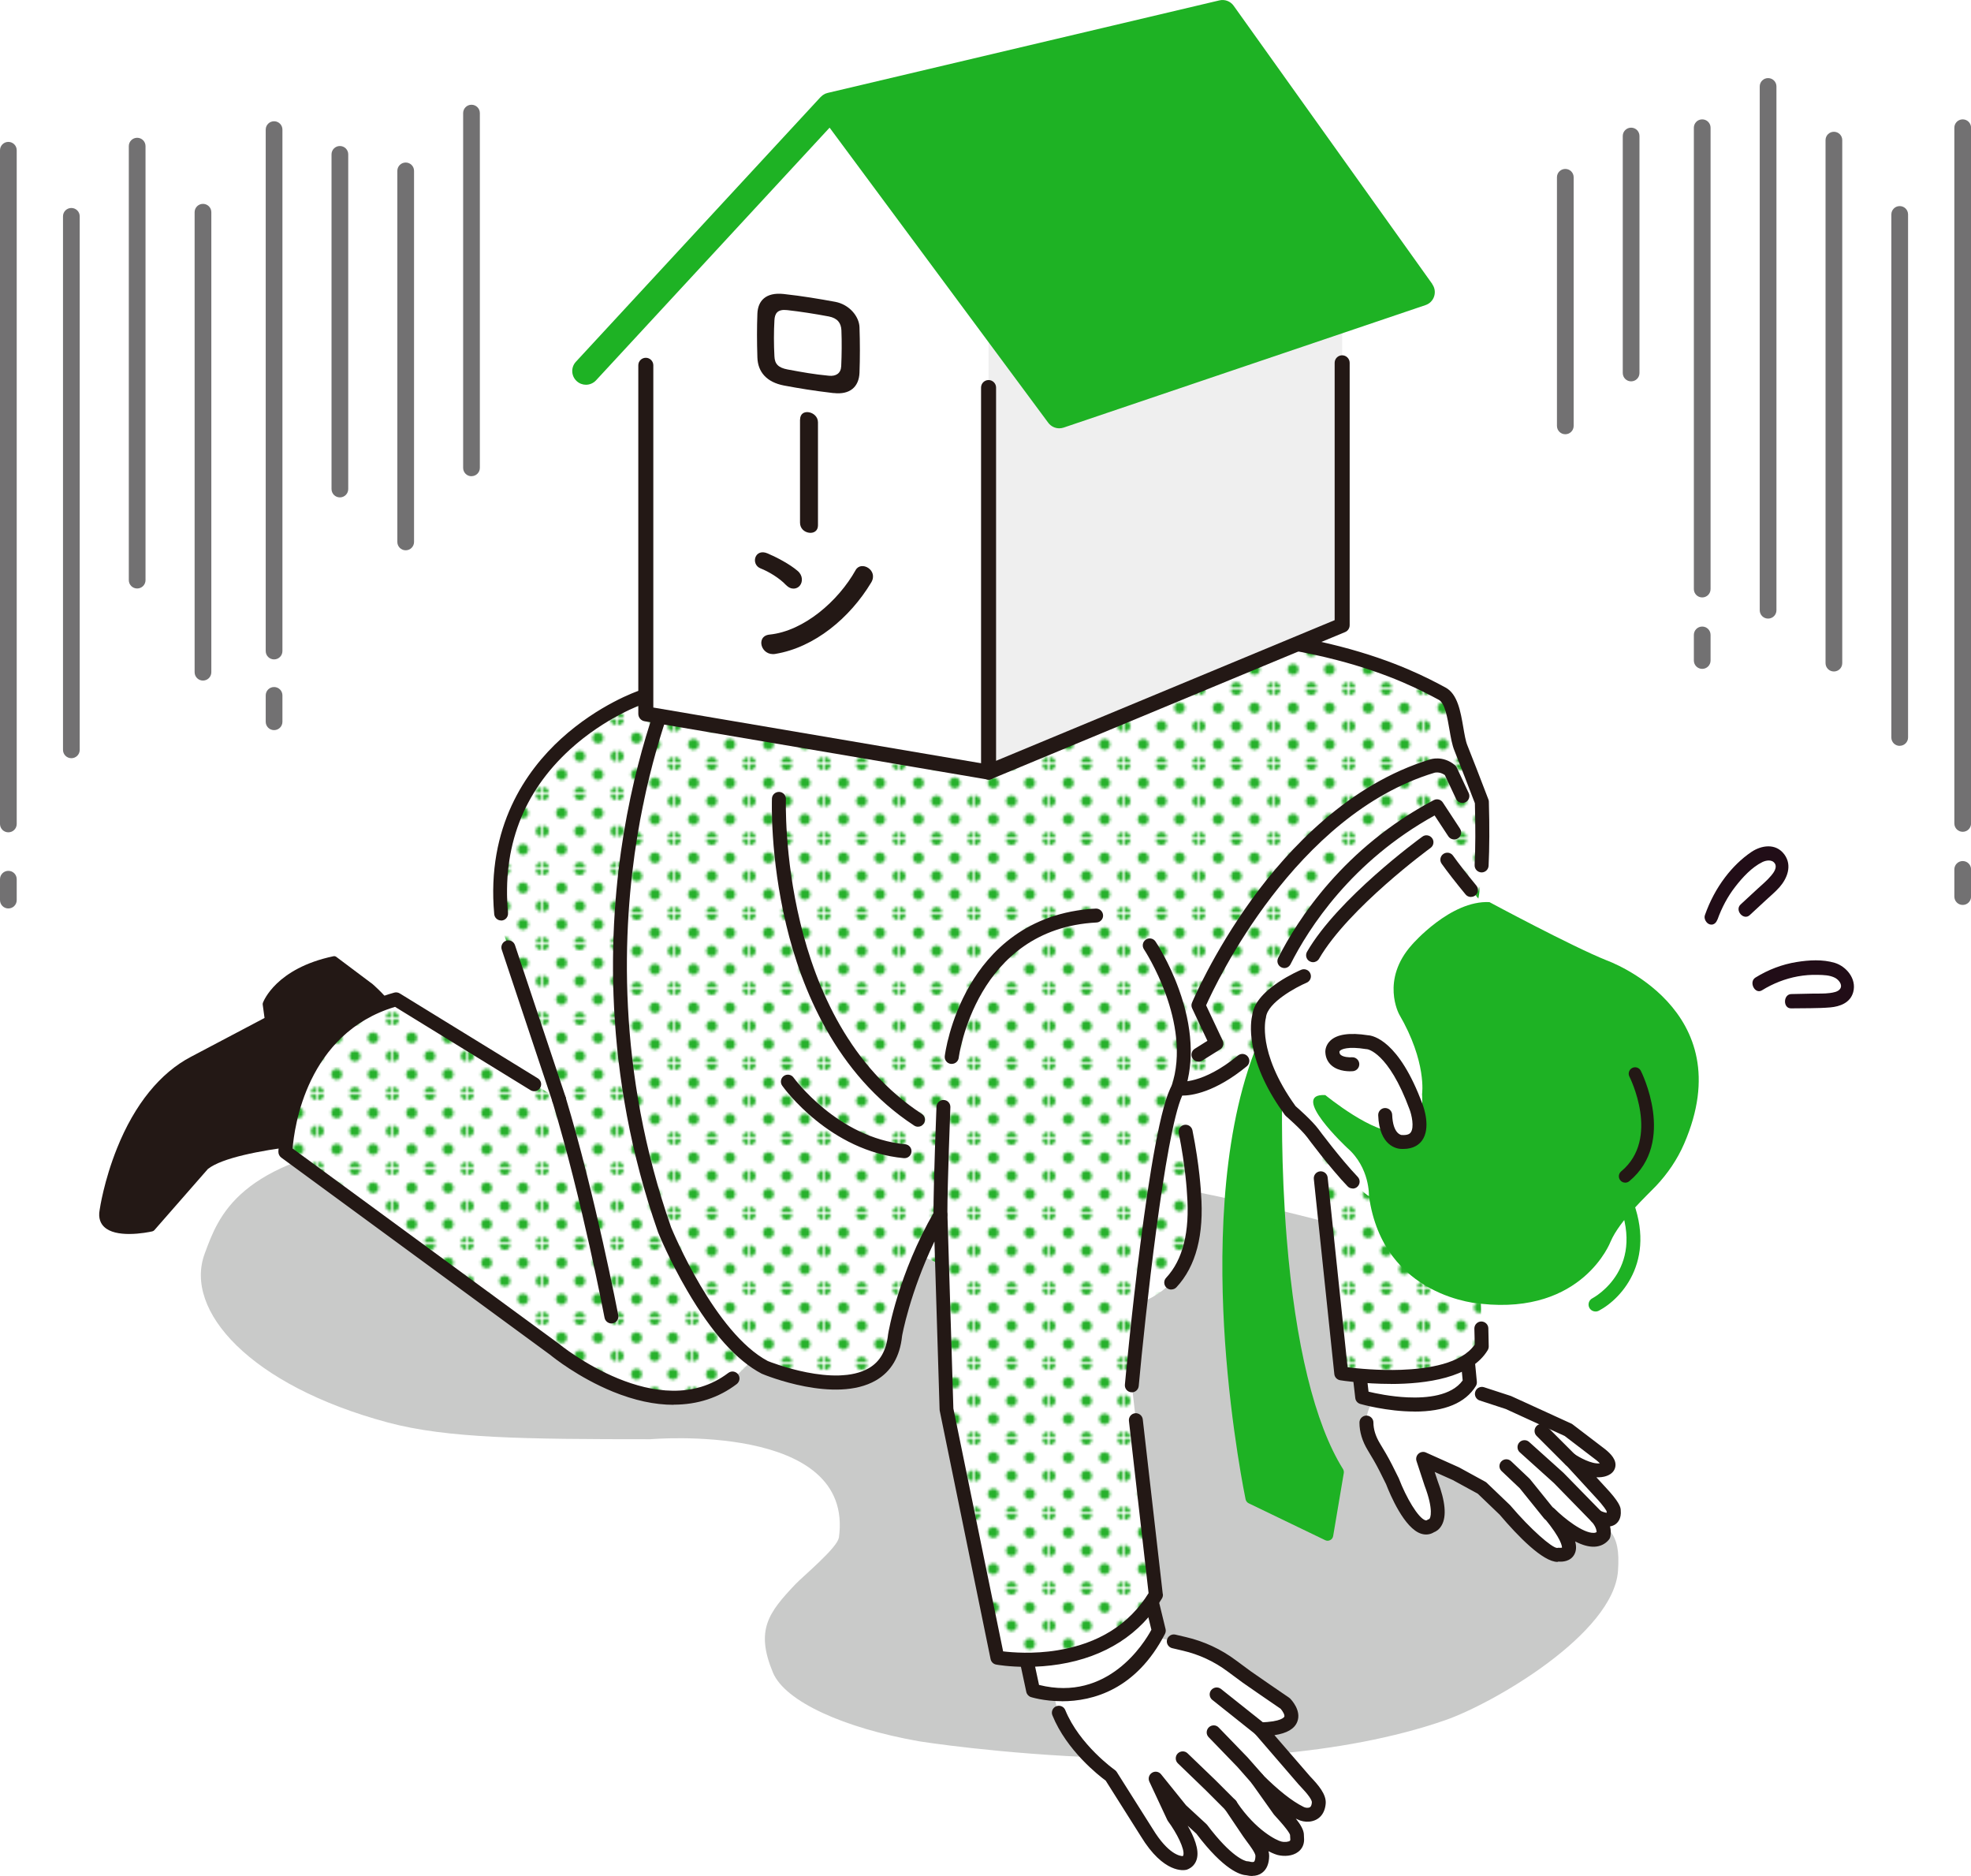 <?xml version="1.0" encoding="UTF-8"?><svg id="_レイヤー_2" xmlns="http://www.w3.org/2000/svg" xmlns:xlink="http://www.w3.org/1999/xlink" viewBox="0 0 301.9 287.29"><defs><style>.cls-1{fill:none;}.cls-2{fill:#fff;}.cls-3{fill:#efefef;}.cls-4{fill:#c9cac9;}.cls-5{fill:#210d17;}.cls-6{fill:#1eb224;}.cls-7{fill:#231815;}.cls-8{fill:#727172;}.cls-9{fill:#26b02b;}.cls-10{fill:url(#_新規パターンスウォッチ_7);}.cls-11{fill:url(#_新規パターンスウォッチ_7-2);}</style><pattern id="_新規パターンスウォッチ_7" x="0" y="0" width="27.22" height="27.22" patternTransform="translate(-5725.64 -8832.67) scale(.41)" patternUnits="userSpaceOnUse" viewBox="0 0 27.22 27.22"><g><rect class="cls-1" width="27.22" height="27.22"/><path class="cls-9" d="M27.22,29.26c1.12,0,2.04-.91,2.04-2.04s-.91-2.04-2.04-2.04-2.04,.91-2.04,2.04,.91,2.04,2.04,2.04Z"/><path class="cls-9" d="M13.61,29.26c1.13,0,2.04-.91,2.04-2.04s-.91-2.04-2.04-2.04-2.04,.91-2.04,2.04,.91,2.04,2.04,2.04Z"/><path class="cls-9" d="M0,29.26c1.13,0,2.04-.91,2.04-2.04s-.92-2.04-2.04-2.04-2.04,.91-2.04,2.04,.91,2.04,2.04,2.04Z"/><path class="cls-9" d="M27.22,15.65c1.12,0,2.04-.91,2.04-2.04s-.91-2.04-2.04-2.04-2.04,.91-2.04,2.04,.91,2.04,2.04,2.04Z"/><path class="cls-9" d="M13.61,15.65c1.13,0,2.04-.91,2.04-2.04s-.91-2.04-2.04-2.04-2.04,.91-2.04,2.04,.91,2.04,2.04,2.04Z"/><path class="cls-9" d="M0,15.65c1.13,0,2.04-.91,2.04-2.04s-.92-2.04-2.04-2.04-2.04,.91-2.04,2.04,.91,2.04,2.04,2.04Z"/><path class="cls-9" d="M27.22,2.04c1.12,0,2.04-.91,2.04-2.04s-.91-2.04-2.04-2.04-2.04,.91-2.04,2.04,.91,2.04,2.04,2.04Z"/><path class="cls-9" d="M13.61,2.04c1.13,0,2.04-.91,2.04-2.04s-.91-2.04-2.04-2.04-2.04,.91-2.04,2.04,.91,2.04,2.04,2.04Z"/><path class="cls-9" d="M0,2.04c1.13,0,2.04-.91,2.04-2.04S1.13-2.04,0-2.04-2.04-1.13-2.04,0-1.13,2.04,0,2.04Z"/><path class="cls-9" d="M-13.61,2.04c1.13,0,2.04-.91,2.04-2.04s-.91-2.04-2.04-2.04-2.04,.91-2.04,2.04,.91,2.04,2.04,2.04Z"/><path class="cls-9" d="M-13.61,0"/><path class="cls-9" d="M6.8,22.45c1.13,0,2.04-.91,2.04-2.04s-.91-2.04-2.04-2.04-2.04,.91-2.04,2.04,.91,2.04,2.04,2.04Z"/><path class="cls-9" d="M20.41,22.45c1.13,0,2.04-.91,2.04-2.04s-.92-2.04-2.04-2.04-2.04,.91-2.04,2.04,.91,2.04,2.04,2.04Z"/><circle class="cls-9" cx="6.8" cy="6.8" r="2.04"/><path class="cls-9" d="M20.41,8.85c1.13,0,2.04-.91,2.04-2.04s-.92-2.04-2.04-2.04-2.04,.91-2.04,2.04,.91,2.04,2.04,2.04Z"/><path class="cls-9" d="M-6.8,8.85c1.13,0,2.04-.91,2.04-2.04s-.91-2.04-2.04-2.04-2.04,.91-2.04,2.04,.91,2.04,2.04,2.04Z"/><path class="cls-9" d="M-6.8,6.8"/></g></pattern><pattern id="_新規パターンスウォッチ_7-2" patternTransform="translate(-5728.39 -8825.8) scale(.41)" xlink:href="#_新規パターンスウォッチ_7"/></defs><g id="_レイヤー_2-2"><g><path class="cls-4" d="M128.47,235.51c-.21,1.51-5.58,5.98-6.64,7.1-4.12,4.35-6.15,7.01-3.44,13.52,1.86,4.45,10.89,8.51,22.45,10.54,0,0,48.8,7.79,80.52-3.24,7.47-2.6,25.78-13.25,26.47-22.87,.43-6.08-1.39-6.91-6.83-9.8-5.45-2.9-9.33-8.45-14.36-12-5.03-3.55-5.69-7.28-2.29-12.37,1.6-2.39-.68-3.17,.11-5.92,1.44-5.06-4.85-8.68-9.96-10.19-33.77-9.94-69-15.08-104.25-15.2l-7.28,1.26c-14.91,2.38-28.76-3.85-43.67-1.76-22.91,3.21-25.8,11.59-27.95,17.41-3.21,8.69,6.87,20.16,28.06,25.85,9.06,2.43,20.97,2.56,40.21,2.56,0,0,31.39-2.75,28.87,15.12Z"/><path class="cls-2" d="M174.75,250.17l6.7,1.57c2.63,.62,5.1,1.76,7.27,3.38,.67,.5,1.44,1.07,2.3,1.7,0,0,4.51,3.13,5.88,4.05,0,0,3.82,3.82-3.82,3.97l6.72,7.79c.77,.81,2.34,2.38,2.24,3.49-.07,.86-.44,1.68-1.56,1.8-.44,.05-.88-.06-1.28-.26-1.12-.55-3.24-1.84-6.58-5.18l3.36,4.73c.67,.75,2.6,2.76,2.71,3.75,0,.02,.04,.73,.04,.75,0,1.37-1.6,1.6-2.69,1.35-.82-.2-4.33-1.81-7.54-6.61l2.83,4.2c.59,.89,2.08,2.52,2.06,3.59-.02,1.19-.47,2.37-2.33,1.88,0,0-2.33,.18-6.98-6l-3.17-2.92-3.86-4.79,2.75,5.88s4.43,5.96,1.68,7.03c0,0-2.6,.61-5.8-4.66l-5.5-8.71s-9.16-6.41-8.93-14.66l13.52-7.1Z"/><g><path class="cls-7" d="M191.84,287.09c-.28,0-.59-.04-.91-.12-.77-.04-3.27-.67-7.51-6.28l-2.49-2.3c.95,1.39,2.74,4.36,2.19,6.26-.2,.68-.66,1.19-1.35,1.45-.04,.01-.08,.03-.12,.04-.33,.08-3.31,.59-6.74-5.05l-5.4-8.55c-.94-.68-5.92-4.51-8.13-9.92-.18-.44,.03-.95,.47-1.13,.44-.18,.95,.03,1.13,.47,2.19,5.38,7.61,9.23,7.66,9.26,.09,.07,.17,.15,.24,.25l5.5,8.71c2.51,4.12,4.48,4.29,4.84,4.27,.14-.07,.19-.16,.23-.28,.31-1.09-1.2-3.8-2.37-5.39-.03-.05-.06-.1-.09-.15l-2.75-5.88c-.19-.4-.05-.87,.33-1.1,.37-.23,.86-.15,1.13,.19l3.82,4.74,3.12,2.88s.07,.07,.1,.12c3.9,5.17,6,5.62,6.25,5.65,.11-.02,.14,0,.26,.03,.44,.12,.78,.11,.94,0,.18-.14,.29-.52,.3-1.05,0-.51-.88-1.69-1.35-2.32-.21-.28-.41-.55-.56-.78l-2.71-4.02c-.04-.06-.08-.12-.12-.18-.26-.4-.16-.93,.24-1.2,.4-.27,.93-.16,1.2,.24l.11,.17c2.98,4.4,6.2,5.92,6.91,6.09,.56,.13,1.2,.07,1.48-.15,.08-.06,.15-.15,.15-.35,0-.04-.03-.62-.04-.69-.03-.25-.45-1-2.25-2.97l-.24-.27s-.04-.05-.06-.08l-3.36-4.73c-.26-.37-.2-.87,.15-1.16,.34-.29,.85-.27,1.17,.05,2.46,2.46,4.59,4.14,6.35,5.02,.2,.1,.5,.21,.81,.17,.34-.04,.71-.15,.79-1.01,.06-.67-1.34-2.13-1.86-2.67l-.14-.15s-.02-.02-.03-.03l-6.72-7.79c-.22-.25-.27-.61-.14-.92,.14-.31,.44-.51,.77-.51,3.35-.07,3.83-.85,3.89-1,.16-.38-.3-1.09-.62-1.44-1.45-.97-5.63-3.88-5.81-4-.87-.64-1.65-1.21-2.32-1.72-2.08-1.55-4.41-2.63-6.94-3.23l-1.62-.38c-.47-.11-.75-.57-.65-1.04,.11-.47,.57-.75,1.04-.65l1.62,.38c2.76,.65,5.32,1.83,7.59,3.53,.67,.5,1.44,1.07,2.29,1.69,.03,.02,4.5,3.12,5.85,4.02,.05,.03,.09,.07,.13,.11,.18,.18,1.7,1.76,1.05,3.36-.43,1.06-1.64,1.71-3.7,1.97l5.7,6.59c1.24,1.3,2.45,2.68,2.34,4.01-.12,1.5-.97,2.44-2.33,2.58-.57,.06-1.18-.06-1.76-.35-.37-.19-.76-.4-1.16-.65,1.12,1.29,1.81,2.28,1.9,3.08,0,.07,.04,.81,.04,.85,0,.7-.28,1.3-.8,1.71-.84,.67-2.08,.68-2.95,.48-.38-.09-1.03-.35-1.86-.83,.17,.4,.28,.79,.27,1.18-.02,1.11-.35,1.92-.99,2.4-.39,.29-.86,.44-1.41,.44Z"/><path class="cls-7" d="M191.84,287.29h0c-.3,0-.62-.04-.96-.12-.86-.04-3.39-.75-7.63-6.36l-1.33-1.22c.92,1.59,1.82,3.64,1.39,5.12-.22,.75-.72,1.3-1.47,1.59-.05,.02-.09,.03-.14,.04-.34,.08-3.45,.63-6.96-5.14l-5.38-8.52c-1.05-.77-5.97-4.6-8.16-9.99-.11-.26-.11-.55,0-.82,.11-.26,.32-.47,.58-.57,.26-.11,.55-.11,.82,0,.26,.11,.47,.32,.57,.58,2.17,5.33,7.54,9.14,7.59,9.17,.12,.08,.21,.18,.29,.3l5.5,8.71c2.41,3.96,4.25,4.18,4.61,4.18,.05-.03,.07-.07,.09-.13,.26-.91-1.01-3.42-2.34-5.21-.04-.06-.08-.12-.11-.18l-2.75-5.88c-.23-.49-.06-1.07,.4-1.36,.46-.29,1.06-.19,1.4,.24l3.82,4.74,3.1,2.86s.09,.09,.13,.14c3.74,4.96,5.76,5.51,6.09,5.57,.12-.01,.19,0,.27,.03h.05c.47,.14,.7,.09,.77,.04,.1-.08,.21-.38,.22-.89,0-.45-.92-1.67-1.31-2.19-.2-.27-.41-.55-.57-.79l-2.83-4.2c-.33-.49-.19-1.15,.29-1.48,.49-.33,1.15-.2,1.48,.29l.11,.17c2.95,4.35,6.11,5.84,6.79,6,.56,.13,1.11,.04,1.31-.11,.03-.03,.07-.06,.07-.2,0-.03-.03-.61-.04-.68,0-.08-.16-.62-2.2-2.84l-.24-.27s-.05-.06-.08-.1l-3.36-4.73c-.32-.46-.25-1.07,.18-1.43,.42-.36,1.06-.33,1.44,.06,2.44,2.44,4.56,4.12,6.3,4.98,.17,.09,.44,.18,.7,.15,.24-.03,.54-.06,.6-.82,.03-.38-.58-1.23-1.81-2.52l-.18-.19-6.72-7.79c-.27-.31-.33-.76-.17-1.13,.17-.38,.54-.62,.95-.63,3.34-.07,3.7-.84,3.71-.87,.1-.24-.22-.82-.56-1.21-1.37-.92-5.05-3.47-5.78-3.98-.89-.66-1.67-1.23-2.34-1.73-2.05-1.53-4.37-2.61-6.87-3.19l-1.62-.38c-.57-.13-.93-.71-.8-1.28,.13-.57,.71-.93,1.28-.8l1.62,.38c2.79,.65,5.37,1.85,7.66,3.56,.67,.5,1.44,1.07,2.29,1.69l.06,.04c1.06,.74,4.61,3.2,5.78,3.98,.06,.04,.11,.08,.16,.13,.18,.18,1.79,1.86,1.1,3.58-.43,1.08-1.58,1.75-3.49,2.04l5.46,6.31c1.27,1.33,2.5,2.75,2.39,4.16-.13,1.61-1.05,2.62-2.51,2.77-.61,.06-1.26-.06-1.87-.37-.07-.03-.13-.07-.2-.1,.79,1,1.16,1.71,1.23,2.33,0,.08,.04,.82,.04,.88,0,.77-.3,1.42-.88,1.87-.9,.71-2.21,.73-3.13,.51-.19-.05-.68-.19-1.44-.59,.07,.26,.1,.51,.1,.74-.02,1.18-.38,2.04-1.07,2.56-.42,.32-.94,.48-1.53,.48Zm-12.08-10.26l3.8,3.51c4.27,5.65,6.73,6.19,7.39,6.23,.34,.08,.63,.12,.9,.12,.5,0,.94-.14,1.29-.4,.58-.44,.89-1.2,.91-2.24,0-.33-.08-.69-.26-1.09l-.25-.57,.54,.32c1.02,.59,1.64,.77,1.8,.81,.83,.2,1.99,.19,2.78-.44,.48-.38,.73-.91,.73-1.55,0-.05-.04-.77-.04-.83-.08-.68-.63-1.57-1.85-2.97l-.88-1.01,1.14,.71c.4,.25,.78,.46,1.15,.64,.54,.27,1.11,.38,1.65,.33,1.25-.13,2.03-1,2.15-2.4,.1-1.25-1.07-2.59-2.28-3.86l-5.96-6.89,.38-.05c1.98-.24,3.13-.85,3.53-1.84,.6-1.48-.84-2.97-1.01-3.14-.03-.03-.06-.06-.1-.08-1.14-.76-4.43-3.04-5.79-3.98l-.06-.04c-.86-.63-1.62-1.2-2.3-1.7-2.25-1.67-4.77-2.85-7.51-3.49l-1.62-.38c-.36-.08-.71,.14-.79,.49-.08,.36,.14,.71,.49,.79l1.62,.38c2.56,.6,4.92,1.7,7.02,3.26,.68,.5,1.45,1.07,2.32,1.71,.74,.52,4.46,3.09,5.81,4l.04,.03c.32,.35,.86,1.14,.66,1.65-.13,.32-.78,1.06-4.08,1.13-.26,0-.49,.16-.59,.39-.1,.23-.06,.51,.1,.7l6.89,7.96c.98,1.03,1.97,2.16,1.92,2.83-.08,.97-.53,1.15-.97,1.19-.36,.04-.7-.09-.92-.19-1.78-.88-3.94-2.58-6.41-5.06-.24-.24-.63-.26-.89-.04-.26,.22-.31,.61-.11,.89l3.36,4.73s.03,.04,.05,.06l.24,.27c1.47,1.61,2.25,2.65,2.3,3.08,0,.08,.03,.66,.04,.71,0,.31-.12,.44-.22,.52-.33,.26-1.02,.34-1.65,.19-.72-.17-4.01-1.71-7.03-6.17l-.11-.17c-.2-.3-.61-.38-.92-.18-.3,.2-.38,.61-.18,.92l2.83,4.2c.15,.23,.36,.5,.56,.77,.68,.9,1.4,1.9,1.39,2.44,0,.43-.08,.98-.38,1.21-.27,.21-.76,.13-1.12,.04h-.05c-.08-.03-.08-.04-.13-.03h-.03s-.02,0-.02,0h0s0,0,0,0c-.39-.05-2.51-.58-6.39-5.73-.02-.03-.05-.06-.08-.09l-3.12-2.88-3.84-4.76c-.21-.26-.58-.32-.86-.15-.28,.18-.39,.54-.25,.84l2.75,5.88s.04,.08,.07,.11c1.12,1.5,2.76,4.34,2.4,5.56-.04,.13-.11,.29-.33,.4l-.08,.02c-.38,.02-2.42-.09-5.03-4.37l-5.5-8.7c-.05-.07-.11-.14-.18-.19-.05-.04-5.52-3.91-7.73-9.35-.07-.16-.19-.29-.36-.36-.16-.07-.34-.07-.51,0-.16,.07-.29,.19-.36,.36-.07,.16-.07,.34,0,.51,2.18,5.35,7.09,9.13,8.06,9.84l.05,.06,5.4,8.55c3.36,5.52,6.21,5.03,6.52,4.96,.03,0,.06-.02,.09-.03,.62-.24,1.05-.7,1.22-1.32,.53-1.85-1.34-4.87-2.17-6.09l-1.01-1.47Z"/></g><path class="cls-2" d="M237.37,231.84h0s5.96,5.96,8.2,3.3c0,0,.39-1.31-1.05-2.89,0,0,2.89,1.57,2.62-.92,0,0,.13-.52-2.1-2.89l-4.46-4.86s2.62,1.84,4.59,1.57c0,0,2.62-.26,0-2.36l-4.99-3.81-9.19-4.2-11.68-3.81-8.66,3.15s-2.92,3.03-.24,7.43c.65,1.07,1.29,2.14,1.85,3.26l1.02,2.04s3.31,8.63,5.91,6.8c0,0,2.29-.46,0-6.54l-1.22-3.69,5.02,2.25,3.99,2.18,3.51,3.36s6.28,7.4,8.25,6.87c0,0,4.28,.61-1.37-6.26h0Z"/><g><path class="cls-7" d="M238.58,238.99c-2.27,0-6.37-4.4-8.72-7.16l-3.4-3.25-3.86-2.11-3.2-1.44,.6,1.83c1.15,3.05,1.37,5.29,.64,6.61-.34,.62-.8,.88-1.07,.98-.55,.35-1.18,.43-1.81,.24-2.56-.78-4.81-6.27-5.27-7.47l-1-2c-.56-1.12-1.23-2.24-1.81-3.19-.84-1.38-1.26-2.78-1.26-4.16,0-.48,.39-.86,.86-.86h0c.48,0,.86,.39,.86,.87,0,1.06,.34,2.16,1,3.26,.6,.98,1.29,2.13,1.88,3.32l1.02,2.04s.02,.05,.03,.08c.94,2.45,2.86,6.07,4.18,6.48,.17,.05,.28,.03,.43-.07,.08-.06,.17-.1,.27-.13,.33-.16,.9-1.48-.58-5.4l-1.23-3.73c-.11-.33-.01-.68,.24-.91,.25-.23,.62-.29,.93-.15l5.02,2.25s.04,.02,.06,.03l3.99,2.18c.07,.04,.13,.08,.18,.13l3.51,3.36s.04,.04,.06,.07c3.01,3.55,6.41,6.6,7.34,6.6,.01,0,.03,0,.04,0,.11-.03,.22-.03,.33-.02,.22,.02,.51-.03,.54-.09,0,0,.45-.93-2.7-4.77-.29-.36-.25-.88,.09-1.19,.34-.31,.87-.3,1.19,.03,1.48,1.48,4.44,3.79,6.12,3.73,.27-.01,.48-.08,.65-.22,0-.31-.08-1.02-.87-1.9-.29-.31-.3-.78-.04-1.12,.26-.33,.72-.43,1.09-.23,.47,.25,1.12,.43,1.34,.38,.02-.06,.04-.2,.01-.45,0,0,0-.01,0-.02-.06-.14-.38-.79-1.87-2.36l-4.47-4.86c-.3-.32-.3-.82-.01-1.15,.29-.33,.79-.39,1.15-.14,.66,.46,2.66,1.6,3.98,1.43,.11-.01,.24-.04,.34-.08-.1-.14-.31-.39-.76-.75l-4.89-3.73-9.05-4.14-4-1.3c-.45-.15-.7-.64-.55-1.09,.15-.45,.63-.7,1.09-.55l4.05,1.32s.06,.02,.09,.04l9.19,4.2c.06,.03,.11,.06,.17,.1l4.99,3.81c.78,.63,1.77,1.57,1.45,2.64-.31,1.06-1.63,1.24-1.89,1.27-.42,.06-.86,.04-1.3-.04l1.72,1.87c1.94,2.05,2.34,2.94,2.33,3.46,.1,1.15-.36,1.71-.76,1.99-.28,.19-.61,.27-.93,.29,.3,.97,.12,1.67,.08,1.79-.03,.11-.09,.22-.17,.31-.52,.61-1.23,.95-2.05,.99-1.04,.05-2.2-.4-3.29-1.03,.37,.97,.37,1.74,.03,2.34-.55,.98-1.7,1-2.14,.97-.06,0-.13,.01-.2,.01Zm-19.56-6.16h0Zm0,0s0,0,0,0c0,0,0,0,0,0Zm0,0s0,0,0,0c0,0,0,0,0,0Zm27.27-1.66h0s0,0,0,0Zm0-.04s0,.03,0,.04c0-.01,0-.03,0-.04Z"/><path class="cls-7" d="M238.58,239.19c-2.25,0-6.07-3.93-8.87-7.23l-3.36-3.22-3.83-2.09-2.77-1.24,.46,1.39c1.18,3.11,1.39,5.4,.62,6.77-.38,.69-.9,.97-1.18,1.07-.57,.36-1.25,.45-1.94,.24-2.6-.79-4.79-6.01-5.4-7.59l-.99-1.99c-.56-1.12-1.22-2.23-1.8-3.18-.86-1.41-1.29-2.84-1.29-4.27,0-.59,.48-1.07,1.07-1.07,.59,0,1.07,.48,1.07,1.07,0,1.02,.33,2.08,.97,3.15,.6,.99,1.29,2.14,1.89,3.33l1.02,2.04s.03,.06,.04,.1c1.07,2.79,2.92,6.01,4.05,6.35,.1,.03,.16,.02,.25-.04,.1-.07,.21-.12,.33-.16,.17-.09,.72-1.34-.72-5.13l-1.23-3.74c-.13-.4-.02-.84,.3-1.13,.31-.28,.77-.36,1.15-.18l5.02,2.25s.05,.03,.08,.04l3.98,2.18c.08,.04,.16,.1,.23,.17l3.51,3.36s.05,.05,.08,.08c3.17,3.73,6.41,6.53,7.19,6.53,.12-.03,.25-.04,.4-.02,.12,.01,.26,0,.34-.03,0-.21-.08-1.33-2.69-4.5-.36-.44-.32-1.09,.11-1.47,.42-.38,1.07-.37,1.47,.04,1.45,1.45,4.34,3.73,5.97,3.67,.19,0,.33-.05,.45-.12-.02-.3-.14-.92-.82-1.65-.35-.39-.38-.97-.05-1.38,.32-.41,.89-.53,1.35-.28,.39,.21,.83,.33,1.06,.36,0-.06,0-.13-.01-.23-.03-.07-.32-.69-1.81-2.27l-4.47-4.87c-.37-.4-.38-1.02-.02-1.43,.36-.41,.97-.49,1.42-.17,.59,.41,2.57,1.56,3.84,1.39-.12-.12-.28-.28-.52-.47l-4.87-3.72-9.03-4.13-3.98-1.3c-.56-.18-.87-.79-.68-1.35,.18-.56,.79-.87,1.35-.68l4.05,1.32s.08,.03,.11,.04l9.19,4.2c.07,.03,.14,.07,.2,.12l4.99,3.81c.82,.66,1.87,1.67,1.52,2.86-.35,1.18-1.78,1.38-2.06,1.41-.25,.03-.52,.04-.8,.03l1.35,1.47c2.12,2.25,2.39,3.1,2.38,3.6,.11,1.23-.41,1.85-.85,2.15-.23,.15-.49,.25-.79,.3,.22,.9,.06,1.54,.02,1.67-.04,.14-.11,.27-.21,.38-.55,.66-1.31,1.02-2.2,1.06-.85,.03-1.83-.23-2.95-.81,.22,.8,.17,1.46-.14,2.02-.6,1.07-1.83,1.11-2.33,1.07-.03,0-.11,.01-.18,.01Zm-19.51-14.53l3.62,1.62,3.91,2.15,3.4,3.25c2.26,2.66,6.37,7.11,8.57,7.11,.06,0,.11,0,.17,0,.46,.03,1.5,0,1.98-.87,.31-.56,.3-1.27-.04-2.17l-.2-.53,.49,.28c1.23,.7,2.3,1.04,3.18,1,.77-.03,1.43-.35,1.91-.91,.06-.07,.1-.15,.13-.24,.02-.07,.21-.74-.08-1.67l-.08-.25,.26-.02c.32-.02,.6-.11,.83-.26,.36-.24,.76-.74,.67-1.8,0-.62-.74-1.71-2.28-3.34l-2.12-2.31,.58,.1c.45,.07,.86,.09,1.24,.04,.24-.02,1.44-.19,1.72-1.12,.28-.96-.65-1.84-1.38-2.43l-4.98-3.8s-.08-.06-.13-.08l-9.19-4.2s-.05-.02-.07-.03l-4.05-1.32c-.35-.11-.72,.08-.83,.42-.11,.35,.08,.72,.42,.83l4,1.3,9.11,4.17,4.89,3.73c.47,.38,.7,.64,.81,.8l.15,.22-.25,.09c-.12,.04-.26,.07-.38,.09-1.39,.19-3.45-.99-4.12-1.46-.28-.2-.65-.15-.88,.11-.22,.25-.22,.63,.01,.88l4.47,4.86c1.17,1.24,1.63,1.92,1.81,2.24l.12,.02h0s-.09,0-.09,0l.09,.03h0s0,0,0,0l-.1-.02c.04,.07,.06,.11,.07,.15v.05c.05,.32,.01,.48,0,.55l-.03,.11-.11,.03c-.3,.08-1.01-.14-1.48-.4-.29-.16-.64-.08-.84,.17-.2,.26-.19,.62,.03,.85,.83,.91,.94,1.67,.93,2.04v.09s-.08,.06-.08,.06c-.21,.17-.46,.26-.77,.27-1.75,.05-4.72-2.23-6.28-3.79-.25-.25-.65-.26-.91-.02-.26,.24-.29,.64-.07,.91,3.12,3.79,2.82,4.82,2.73,4.99-.12,.22-.62,.21-.74,.2-.1-.01-.17-.01-.26,.01h-.09c-1.13,0-4.77-3.45-7.5-6.66-.01-.02-.03-.03-.05-.05l-3.51-3.36s-.09-.07-.14-.1l-3.99-2.18s-.03-.02-.05-.02l-5.02-2.25c-.24-.11-.52-.06-.71,.11-.19,.18-.27,.45-.18,.7l1.23,3.73c1.31,3.46,1.05,5.03,.64,5.51-.02,.07-.07,.12-.14,.13-.01,0-.03,0-.05,0-.1,.03-.16,.06-.22,.1-.19,.14-.37,.17-.6,.1-1.46-.44-3.42-4.28-4.31-6.6,0-.02-.02-.04-.02-.06l-1.02-2.04c-.59-1.17-1.27-2.32-1.87-3.3-.69-1.13-1.04-2.26-1.03-3.36,0-.36-.3-.66-.66-.66-.37,0-.66,.3-.66,.66,0,1.35,.41,2.71,1.23,4.05,.58,.96,1.25,2.07,1.82,3.21l1,2c.43,1.11,2.66,6.61,5.15,7.37,.57,.17,1.14,.1,1.64-.21,.26-.1,.69-.34,1-.91,.7-1.27,.49-3.44-.65-6.44l-.75-2.28Zm27.31,6.5h.02s.06,0,.06,0l-.08-.02s0,0,0,0l-.07-.02,.07,.02s0,0,0,.01Z"/></g><path class="cls-7" d="M56.93,150.6l-5.41-4.06c-.13-.1-.3-.14-.46-.1-8.78,1.85-10.71,6.91-10.79,7.13-.03,.09-.04,.18-.03,.27l.28,2.05-11.24,5.93c-4.73,2.46-8.66,7.3-11.35,14.01-2.02,5.03-2.64,9.27-2.66,9.42-.27,1.36,.21,2.18,.67,2.62,.88,.86,2.4,1.1,3.84,1.1,1.68,0,3.25-.33,3.55-.4,.12-.03,.23-.09,.31-.18l8.21-9.38c4.38-3.42,23.24-4.37,23.43-4.38,.19,0,.36-.11,.46-.27,.26-.41,6.39-10.08,6.85-14.22,.48-4.31-5.36-9.31-5.64-9.54Z"/><g><path class="cls-2" d="M154.13,239.63l4.12,19.24s12.37,4.12,19.24-9.16l-4.12-16.95-19.24,6.87Z"/><g><path class="cls-7" d="M162.64,260.32c-2.72,0-4.61-.6-4.66-.62-.29-.1-.51-.34-.57-.64l-4.12-19.24c-.09-.42,.15-.85,.55-1l19.24-6.87c.23-.08,.49-.06,.7,.05,.22,.12,.37,.32,.43,.56l4.12,16.95c.05,.2,.02,.42-.07,.6-4.43,8.57-11.15,10.21-15.62,10.21Zm-3.65-2.13c2.24,.58,11.79,2.28,17.59-8.59l-3.82-15.7-17.63,6.3,3.86,18Z"/><path class="cls-7" d="M162.64,260.52c-2.78,0-4.71-.63-4.73-.63-.36-.12-.63-.42-.71-.79l-4.12-19.24c-.11-.52,.18-1.05,.69-1.23l19.24-6.87c.28-.1,.6-.08,.87,.07,.27,.14,.46,.39,.53,.69l4.12,16.95c.06,.25,.03,.51-.09,.74-4.41,8.53-11.03,10.32-15.8,10.32Zm10.73-28.42c-.07,0-.15,.01-.22,.04l-19.24,6.87c-.31,.11-.49,.44-.42,.76l4.12,19.24c.05,.23,.22,.42,.44,.49,.02,0,1.9,.61,4.6,.61,4.66,0,11.13-1.75,15.44-10.1,.07-.14,.09-.31,.05-.46l-4.12-16.95c-.04-.18-.16-.34-.33-.43-.1-.05-.21-.08-.31-.08Zm-10.64,26.75c-1.74,0-3.11-.28-3.8-.46l-.12-.03-.03-.12-3.89-18.17,18.01-6.43,3.89,16-.04,.07c-2.49,4.67-5.94,7.59-10.26,8.69-1.35,.34-2.63,.46-3.76,.46Zm-3.57-.82c10.53,2.63,16.1-6.41,17.2-8.45l-3.75-15.41-17.25,6.16,3.79,17.7Z"/></g></g><g><path class="cls-2" d="M207.28,202.06l1.37,11.91s12.83,3.67,16.49-2.29l-.92-9.62h-16.95Z"/><g><path class="cls-7" d="M216.64,215.96c-4.11,0-7.93-1.07-8.22-1.15-.34-.1-.58-.38-.62-.73l-1.37-11.91c-.03-.25,.05-.49,.21-.67,.16-.18,.4-.29,.65-.29h16.95c.45,0,.82,.34,.86,.78l.92,9.62c.02,.19-.03,.38-.12,.54-1.85,3-5.66,3.82-9.25,3.82Zm-7.2-2.67c1.06,.26,3.5,.79,6.15,.91,3.01,.14,6.91-.24,8.66-2.74l-.81-8.54h-15.2l1.2,10.36Z"/><path class="cls-7" d="M216.64,216.16c-4.18,0-8.11-1.11-8.28-1.16-.42-.12-.72-.47-.77-.9l-1.37-11.91c-.03-.3,.06-.61,.26-.83,.2-.23,.49-.36,.8-.36h16.95c.55,0,1.01,.42,1.06,.97l.92,9.62c.02,.23-.03,.46-.15,.66-1.6,2.6-4.77,3.92-9.42,3.92Zm-9.36-14.76c-.19,0-.37,.08-.49,.22-.13,.14-.19,.33-.16,.52l1.37,11.91c.03,.27,.22,.49,.48,.56,.16,.05,4.05,1.14,8.17,1.14,4.5,0,7.55-1.25,9.07-3.72,.07-.12,.11-.27,.09-.41l-.92-9.62c-.03-.34-.32-.6-.66-.6h-16.95Zm9.36,13.03c-.36,0-.71,0-1.06-.02-2.72-.12-5.23-.68-6.19-.92l-.14-.03-1.24-10.73h15.61l.84,8.8-.04,.06c-1.61,2.29-4.93,2.85-7.78,2.85Zm-7.01-1.31c1.03,.25,3.42,.76,5.97,.87,2.91,.13,6.72-.21,8.44-2.59l-.79-8.28h-14.78l1.15,9.99Z"/></g></g><g><path class="cls-6" d="M204.99,225.43l-1.63,9.66-11.71-5.65s-8.76-41.39,1.25-67.86h0l4,2.89-1.33,2.45s-1.34,41.34,9.43,58.52Z"/><path class="cls-6" d="M203.36,235.95c-.13,0-.26-.03-.38-.09l-11.72-5.65c-.24-.12-.41-.34-.47-.6-.02-.1-2.21-10.56-3.15-24.13-.86-12.55-.79-30.4,4.43-44.22,.09-.25,.3-.44,.56-.52,.26-.08,.54-.03,.76,.13l4,2.89c.35,.26,.46,.73,.25,1.12l-1.23,2.26c-.04,1.51-.24,11.19,.68,22.53,1.31,16.19,4.29,28.39,8.62,35.3,.11,.18,.15,.39,.12,.6l-1.63,9.66c-.05,.27-.21,.5-.46,.62-.12,.06-.26,.1-.4,.1Zm-10.95-7.11l10.29,4.96,1.38-8.2c-4.44-7.28-7.37-19.32-8.71-35.81-1-12.39-.68-22.81-.68-22.92,0-.14,.04-.27,.11-.39l.97-1.78-2.46-1.78c-2.7,7.66-5.4,21.02-3.94,42.4,.82,11.93,2.62,21.44,3.03,23.5Z"/></g><path class="cls-2" d="M77.15,142.95c-4.58-27.49,21.08-36.2,21.08-36.2,26.46-9.28,58.53,4.24,58.53,4.24l17.87,43.3c7.56,12.71,8.25,28.52,8.25,28.52,2.06,26.46-27.83,15.58-27.83,15.58l-28.41-12.37c-2.12,15.62-6.38,12.27-8.64,17.41-.67,1.53-1.48,3.01-2.5,4.34-11.36,14.81-30.55-1.13-30.55-1.13l-41.24-30.24s.46-18.79,16.95-23.37l24.97,15.35-8.48-25.43Z"/><path class="cls-10" d="M77.15,142.95c-4.58-27.49,21.08-36.2,21.08-36.2,26.46-9.28,58.53,4.24,58.53,4.24l17.87,43.3c7.56,12.71,8.25,28.52,8.25,28.52,2.06,26.46-27.83,15.58-27.83,15.58l-28.41-12.37c-2.12,15.62-6.38,12.27-8.64,17.41-.67,1.53-1.48,3.01-2.5,4.34-11.36,14.81-30.55-1.13-30.55-1.13l-41.24-30.24s.46-18.79,16.95-23.37l21.15,13,3.82,2.35-8.48-25.43Z"/><g><path class="cls-7" d="M76.76,140.75c-.44,0-.82-.34-.86-.79-1.2-13.31,4.86-21.86,10.17-26.69,5.72-5.21,11.64-7.26,11.89-7.34,.45-.15,.94,.09,1.1,.54s-.09,.94-.54,1.1c-.06,.02-5.88,2.04-11.33,7.02-7.26,6.63-10.47,15.12-9.56,25.21,.04,.48-.31,.9-.78,.94-.03,0-.05,0-.08,0Z"/><path class="cls-7" d="M76.76,140.96c-.56,0-1.01-.42-1.06-.97-1.21-13.39,4.9-21.99,10.23-26.85,5.75-5.24,11.71-7.3,11.96-7.38,.56-.19,1.17,.11,1.35,.67,.19,.56-.11,1.17-.67,1.36-.06,.02-5.84,2.03-11.26,6.98-7.21,6.59-10.4,15.01-9.5,25.04,.03,.28-.06,.56-.24,.78-.18,.22-.44,.35-.72,.38-.03,0-.07,0-.1,0Zm21.47-34.86c-.07,0-.14,.01-.21,.03-.25,.08-6.13,2.12-11.82,7.3-5.27,4.8-11.29,13.29-10.1,26.52,.03,.36,.35,.63,.72,.6,.18-.02,.34-.1,.45-.23,.11-.14,.17-.31,.15-.48-.92-10.16,2.32-18.7,9.63-25.38,5.48-5.01,11.34-7.05,11.4-7.07,.35-.12,.53-.49,.41-.84-.09-.27-.35-.45-.63-.45Z"/></g><g><path class="cls-7" d="M85.63,169.25c-.36,0-.7-.23-.82-.59l-7.77-23.3c-.15-.45,.09-.94,.55-1.09,.45-.15,.94,.09,1.09,.55l7.77,23.3c.15,.45-.09,.94-.55,1.09-.09,.03-.18,.04-.27,.04Z"/><path class="cls-7" d="M85.63,169.45c-.46,0-.87-.29-1.01-.73l-7.77-23.3c-.09-.27-.07-.56,.06-.82,.13-.26,.35-.45,.62-.54,.56-.19,1.17,.12,1.35,.68l7.77,23.3c.09,.27,.07,.56-.06,.82-.13,.26-.35,.45-.62,.54-.11,.04-.22,.06-.34,.06Zm-7.77-25.03c-.07,0-.14,.01-.21,.03-.17,.06-.3,.17-.38,.33-.08,.16-.09,.34-.04,.5l7.77,23.3c.11,.34,.49,.54,.84,.42,.17-.06,.3-.17,.38-.33,.08-.16,.09-.34,.04-.5l-7.77-23.3c-.09-.28-.35-.45-.63-.45Z"/></g><g><path class="cls-7" d="M103.16,214.92c-2.86,0-5.95-.66-9.21-2-5.3-2.17-9.19-5.31-9.54-5.6l-41.22-30.23c-.23-.17-.36-.44-.35-.72,0-.19,.67-19.48,17.59-24.18,.23-.06,.48-.03,.68,.1l21.15,13c.41,.25,.53,.78,.28,1.19-.25,.41-.78,.53-1.19,.28l-20.83-12.8c-13.98,4.13-15.73,19.23-15.93,22.01l40.86,29.96s.03,.02,.04,.03c.15,.13,15.43,12.59,26.16,4.45,.38-.29,.92-.21,1.21,.17,.29,.38,.21,.92-.17,1.21-2.74,2.08-5.96,3.12-9.54,3.12Z"/><path class="cls-7" d="M103.16,215.13c-2.9,0-6.02-.68-9.28-2.01-5.3-2.17-9.17-5.28-9.59-5.63l-41.21-30.22c-.28-.21-.44-.54-.44-.89,0-.2,.68-19.63,17.74-24.37,.28-.08,.59-.04,.85,.12l21.15,13c.24,.15,.41,.38,.48,.66,.07,.28,.02,.56-.13,.81-.31,.5-.97,.66-1.47,.35l-20.75-12.76c-13.56,4.06-15.44,18.52-15.69,21.69l40.82,29.93c.15,.13,15.3,12.5,25.91,4.44,.23-.17,.51-.25,.79-.21,.28,.04,.53,.19,.71,.41,.17,.23,.25,.51,.21,.79-.04,.28-.19,.53-.41,.71-2.76,2.1-6.02,3.16-9.67,3.16Zm-42.5-62.75c-.06,0-.12,0-.18,.02-16.77,4.66-17.43,23.8-17.44,23.99,0,.22,.1,.42,.27,.55l41.22,30.23c.43,.35,4.25,3.43,9.5,5.58,3.21,1.31,6.29,1.98,9.13,1.98,3.56,0,6.73-1.04,9.42-3.08,.14-.11,.23-.26,.26-.44,.02-.18-.02-.35-.13-.49-.11-.14-.26-.23-.44-.26-.18-.02-.35,.02-.49,.13-10.87,8.25-26.26-4.32-26.41-4.45l-.03-.03-40.95-30.03v-.11c.23-2.98,2.02-18.04,16.09-22.19l.09-.03,.08,.05,20.83,12.8c.31,.19,.72,.09,.91-.22,.09-.15,.12-.33,.08-.5-.04-.17-.15-.32-.3-.41l-21.15-13c-.11-.06-.23-.1-.35-.1Z"/></g><g><path class="cls-7" d="M179.4,197.28c-.21,0-.42-.08-.59-.23-.35-.33-.37-.87-.04-1.22,2.61-2.8,3.7-7.16,3.25-12.94,0-.07-.19-3.99-1.27-9.39-.09-.47,.21-.92,.68-1.02,.47-.09,.92,.21,1.02,.68,1.12,5.54,1.3,9.46,1.31,9.63,.49,6.26-.76,11.05-3.71,14.22-.17,.18-.4,.28-.63,.28Z"/><path class="cls-7" d="M179.4,197.48c-.27,0-.53-.1-.73-.29-.43-.4-.46-1.08-.05-1.51,2.57-2.76,3.64-7.06,3.2-12.79-.02-.43-.23-4.21-1.27-9.37-.06-.28,0-.56,.16-.8,.16-.24,.4-.4,.68-.46,.58-.11,1.14,.26,1.26,.84,1.12,5.56,1.3,9.49,1.31,9.66,.49,6.32-.77,11.16-3.76,14.37-.2,.22-.49,.34-.78,.34Zm2.19-24.82s-.09,0-.13,.01c-.17,.03-.32,.14-.42,.28-.1,.15-.13,.32-.1,.5,1.05,5.19,1.26,9,1.28,9.41,.45,5.84-.66,10.25-3.3,13.09-.25,.27-.23,.69,.03,.93,.26,.24,.69,.23,.93-.03,2.91-3.13,4.14-7.86,3.66-14.07,0-.17-.19-4.07-1.3-9.6-.06-.31-.34-.53-.65-.53Z"/></g><path class="cls-2" d="M101.78,188.32s6.64,16.49,15.35,21.08c0,0,18.58,7.9,19.96-4.93,0,0,1.46-8.93,6.96-18.43l.92,29.78,7.79,38.03s16.72,3.09,24.28-9.62l-3.67-32.07s3.67-39.98,7.1-45.48c0,0,5.15,1.03,13.06-7.22l7.22,6.19,4.7,44.67s17.41,2.75,21.53-4.12l-1.49-65.64s1.95-1.26,1.49-17.75c0,0-2.6-6.79-3.21-8.25-.91-2.21-.75-7.19-2.86-8.32-7.16-3.84-22.23-10.7-52.47-9.32-6.73,.58-16.25,1.59-21.65,2.06-1.54,.13-3.72-1.84-5.15-1.72-1.93,.17-3.5,2.1-5.26,2.25-35.87,3.13-32.66,3.13-32.66,3.13,0,0-18.44,38.6-1.95,85.68Z"/><path class="cls-11" d="M101.78,188.32s6.64,16.49,15.35,21.08c0,0,18.58,7.9,19.96-4.93,0,0,1.46-8.93,6.96-18.43l.92,29.78,7.79,38.03s16.72,3.09,24.28-9.62l-3.67-32.07s3.67-39.98,7.1-45.48c0,0,5.15,1.03,13.06-7.22l7.22,6.19,4.7,44.67s17.41,2.75,21.53-4.12l-1.49-65.64s1.95-1.26,1.49-17.75c0,0-2.6-6.79-3.21-8.25-.91-2.21-.75-7.19-2.86-8.32-7.16-3.84-22.23-10.7-52.47-9.32-6.73,.58-16.25,1.59-21.65,2.06-1.54,.13-3.72-1.84-5.15-1.72-1.93,.17-3.5,2.1-5.26,2.25-35.87,3.13-32.66,3.13-32.66,3.13,0,0-18.44,38.6-1.95,85.68Z"/><g><path class="cls-7" d="M213.02,211.72c-4.06,0-7.4-.51-7.71-.56-.39-.06-.68-.37-.73-.76l-3.14-29.88c-.05-.48,.29-.9,.77-.95,.48-.05,.9,.29,.95,.77l3.07,29.21c1.38,.18,4.78,.55,8.43,.41,4.13-.15,9.42-.97,11.45-4.02l-.06-2.5c-.01-.48,.37-.87,.85-.88,0,0,.01,0,.02,0,.47,0,.85,.37,.86,.85l.06,2.77c0,.16-.04,.32-.12,.46-2.51,4.18-9.25,5.09-14.7,5.09Z"/><path class="cls-7" d="M213.02,211.93c-4.08,0-7.38-.5-7.74-.56-.48-.08-.85-.46-.9-.94l-3.14-29.88c-.06-.59,.36-1.11,.95-1.17,.59-.06,1.11,.37,1.17,.95l3.05,29.05c1.41,.18,4.73,.52,8.23,.39,4.03-.14,9.24-.93,11.25-3.87l-.06-2.44c0-.29,.1-.56,.3-.76,.2-.21,.46-.32,.75-.33h0c.6,0,1.08,.47,1.09,1.04l.06,2.77c0,.2-.05,.4-.15,.57-2.57,4.29-9.51,5.19-14.87,5.19Zm-10.72-32.16s-.05,0-.07,0c-.36,.04-.63,.36-.59,.73l3.14,29.88c.03,.3,.26,.54,.55,.58,.36,.06,3.63,.56,7.68,.56,5.26,0,12.05-.87,14.53-4.99,.06-.11,.1-.23,.09-.36l-.06-2.77c0-.36-.3-.65-.66-.65-.19,0-.36,.08-.48,.2-.12,.13-.19,.3-.18,.47l.06,2.57-.04,.05c-2.08,3.12-7.46,3.96-11.61,4.11-3.67,.13-7.14-.25-8.46-.42l-.16-.02-3.09-29.37c-.04-.34-.32-.59-.66-.59Z"/></g><g><path class="cls-7" d="M173.37,213.01s-.05,0-.08,0c-.48-.04-.83-.46-.78-.94,.15-1.64,3.72-40.25,7.23-45.85,.19-.3,.55-.46,.9-.39,.02,0,3.53,.55,9.12-4.03,.37-.3,.91-.25,1.22,.12,.3,.37,.25,.91-.12,1.22-4.91,4.03-8.48,4.47-9.89,4.44-2.68,5.63-5.75,33.91-6.73,44.65-.04,.45-.42,.79-.86,.79Z"/><path class="cls-7" d="M173.37,213.21s-.07,0-.1,0c-.59-.05-1.02-.57-.97-1.16,.15-1.64,3.73-40.3,7.26-45.94,.24-.38,.68-.57,1.11-.48,.03,0,3.49,.49,8.95-3.99,.46-.37,1.13-.31,1.5,.15,.37,.45,.31,1.13-.15,1.5-4.87,4-8.45,4.49-9.89,4.49-2.66,5.89-5.71,34.04-6.66,44.47-.05,.55-.51,.97-1.06,.97Zm7.1-47.2c-.23,0-.44,.11-.56,.31-3.47,5.56-7.05,44.13-7.2,45.77-.03,.36,.24,.69,.6,.72,.35,.03,.69-.23,.72-.6,.96-10.51,4.06-39.04,6.75-44.72l.06-.12h.13c1.28,.03,4.83-.35,9.76-4.4,.28-.23,.32-.65,.09-.93-.23-.28-.65-.32-.93-.09-5.62,4.61-9.13,4.1-9.28,4.07-.05,0-.09-.01-.14-.01Z"/></g><g><path class="cls-7" d="M174.84,217.38c-.05-.48-.49-.81-.96-.76-.47,.05-.82,.48-.76,.96l3.02,26.44c-3,4.88-7.76,7.88-14.17,8.91-3.86,.62-7.2,.31-8.5,.14l-7.65-37.36-.91-29.66c0-.32-.17-.62-.45-.78-.43-.24-.94-.07-1.17,.32-5.52,9.54-7.02,18.36-7.07,18.77-.27,2.56-1.27,4.3-3.05,5.33-5.23,3.03-15.08-.84-15.67-1.09-8.31-4.4-14.86-20.46-14.91-20.58-8.45-24.12-7.48-45.94-5.19-60,2.2-13.44,6-22.55,6.9-24.59l-.77-1.65c-.26,.06-.48,.23-.59,.47-.05,.1-4.69,9.94-7.23,25.42-2.34,14.27-3.33,36.43,5.26,60.96,.07,.17,1.72,4.24,4.47,8.93,3.73,6.37,7.53,10.61,11.28,12.59,.02,0,.04,.02,.06,.03,.46,.2,11.14,4.56,17.26,1.01,2.26-1.31,3.57-3.55,3.9-6.62,.01-.08,1.25-7.1,5.34-15.3l.82,26.56s.01,.1,.02,.15l7.79,38.03c.07,.34,.34,.61,.69,.68,.11,.02,1.93,.35,4.61,.35,1.45,0,3.16-.1,4.99-.39,6.97-1.11,12.36-4.57,15.59-10,.1-.16,.13-.35,.11-.54l-3.06-26.73Z"/><g><polygon class="cls-7" points="104.29 103.24 104.15 102.99 104.27 103.24 104.29 103.24"/><path class="cls-7" d="M178.1,244.09l-3.06-26.73c-.07-.58-.6-1-1.18-.94-.59,.07-1.01,.6-.94,1.18l3.01,26.37c-2.97,4.79-7.68,7.74-13.99,8.76-3.7,.6-6.94,.32-8.29,.16l-7.62-37.19-.91-29.71c-.02-.6-.54-1.1-1.19-1.03-.35,.04-.65,.27-.82,.57-5.53,9.59-7.02,18.42-7.08,18.81-.27,2.49-1.23,4.18-2.95,5.18-5.16,2.99-15.06-.92-15.47-1.09-8.11-4.3-14.54-19.82-14.81-20.47-8.44-24.08-7.47-45.87-5.18-59.9,2.17-13.3,5.97-22.46,6.84-24.43l-.18-.39h-.09s-.05,.12-.05,.12c-1.07,2.42-4.75,11.37-6.92,24.64-2.3,14.08-3.27,35.94,5.2,60.12,.27,.66,6.76,16.32,15.01,20.69,.44,.19,10.52,4.17,15.85,1.08,1.84-1.07,2.87-2.86,3.15-5.48,.05-.38,1.53-9.17,7.05-18.7,.15-.26,.45-.38,.73-.31,.29,.07,.49,.33,.5,.62l.92,29.74,7.68,37.51,.14,.02c1.27,.17,4.66,.49,8.56-.14,6.46-1.04,11.28-4.07,14.31-9.01l.04-.06-3.03-26.51c-.04-.36,.22-.69,.58-.73,.36-.04,.69,.22,.73,.58l3.06,26.73c.02,.14-.01,.29-.09,.41-3.19,5.37-8.53,8.8-15.44,9.9-1.6,.26-3.27,.38-4.96,.38-2.67,0-4.5-.33-4.57-.34-.27-.05-.47-.25-.53-.52l-7.79-38.03s0-.08-.01-.11l-.84-27.36-.36,.72c-4.11,8.24-5.35,15.29-5.36,15.37-.32,3.02-1.6,5.19-3.8,6.47-6.03,3.5-16.62-.82-17.08-1.02l-.04-.02c-3.72-1.96-7.49-6.17-11.2-12.51-2.73-4.67-4.38-8.74-4.45-8.9-8.58-24.48-7.59-46.61-5.25-60.86,2.53-15.41,7.17-25.27,7.22-25.36,.09-.18,.25-.32,.45-.36l.56,1-.65-1.39c-.32,.07-.59,.28-.73,.58-.05,.1-4.71,10-7.25,25.47-2.35,14.3-3.33,36.5,5.28,61.07,.07,.17,1.73,4.27,4.48,8.96,3.75,6.41,7.57,10.67,11.37,12.66,.02,.01,.04,.02,.07,.03,.46,.2,11.23,4.6,17.44,1,2.32-1.34,3.67-3.62,4-6.77,0-.07,1.18-6.62,4.96-14.5l.79,25.74c0,.06,.01,.12,.02,.18l7.79,38.03c.09,.43,.42,.76,.85,.84,.2,.04,1.99,.35,4.65,.35,1.71,0,3.4-.13,5.02-.39,7.03-1.12,12.47-4.61,15.73-10.09,.12-.2,.17-.44,.14-.67Z"/></g></g><g><path class="cls-7" d="M226.94,133.39s-.03,0-.04,0c-.48-.02-.85-.43-.82-.91,.13-2.64,.14-5.84,.04-9.52-.37-.97-2.6-6.77-3.15-8.09-.35-.85-.55-1.99-.75-3.2-.32-1.85-.71-4.15-1.71-4.69-4.93-2.64-19.92-10.68-52.02-9.22-.47,.03-.88-.35-.9-.82-.02-.48,.35-.88,.82-.9,32.58-1.48,47.89,6.73,52.92,9.42,1.75,.94,2.2,3.59,2.6,5.92,.19,1.11,.37,2.15,.65,2.83,.6,1.45,3.11,7.99,3.22,8.27,.03,.09,.05,.19,.06,.29,.1,3.78,.09,7.08-.04,9.8-.02,.46-.4,.82-.86,.82Z"/><path class="cls-7" d="M226.94,133.6h-.05c-.28-.02-.55-.14-.74-.35-.19-.21-.29-.48-.28-.77,.13-2.62,.14-5.81,.04-9.47-.62-1.62-2.62-6.81-3.13-8.05-.36-.88-.56-2.02-.77-3.24-.29-1.71-.69-4.05-1.61-4.54-4.92-2.64-19.87-10.66-51.91-9.2-.28,.02-.55-.08-.76-.27-.22-.19-.34-.46-.35-.75-.03-.59,.43-1.09,1.02-1.12,32.63-1.48,47.98,6.74,53.02,9.45,1.84,.99,2.3,3.69,2.71,6.07,.19,1.1,.36,2.13,.63,2.78,.49,1.18,2.19,5.6,3.16,8.13l.06,.15c.04,.11,.07,.23,.07,.35,.11,3.79,.09,7.1-.04,9.81-.03,.57-.5,1.02-1.07,1.02Zm-50.88-36.2c26.98,0,40.01,6.99,44.54,9.42,1.09,.59,1.5,2.94,1.82,4.84,.2,1.19,.4,2.32,.74,3.15,.52,1.25,2.54,6.51,3.15,8.09v.07c.11,3.68,.1,6.89-.03,9.53,0,.18,.05,.35,.17,.48,.12,.13,.28,.21,.46,.22h.03c.35,0,.64-.28,.66-.63,.13-2.71,.14-6,.04-9.78,0-.08-.02-.15-.04-.22l-.06-.15c-.78-2.03-2.65-6.9-3.16-8.12-.29-.7-.47-1.75-.66-2.87-.39-2.29-.84-4.89-2.5-5.78-5.02-2.69-20.29-10.88-52.81-9.4-.36,.02-.65,.33-.63,.69,0,.18,.09,.34,.22,.46,.13,.12,.3,.18,.47,.17,2.64-.12,5.17-.18,7.58-.18Z"/></g><path class="cls-2" d="M220.11,123.48l2.63,4.01s-3.44,18.56-24.4,24.74h-3.78s.62-2,2.16-5.05c3.12-6.17,10.05-16.65,23.38-23.7Z"/><g><path class="cls-7" d="M196.73,148.05c-.13,0-.26-.03-.39-.09-.43-.22-.6-.74-.38-1.16,2.98-5.87,10.02-16.81,23.75-24.07,.39-.21,.88-.08,1.13,.29l2.63,4.01c.26,.4,.15,.94-.25,1.2-.4,.26-.94,.15-1.2-.25l-2.2-3.35c-12.85,7.03-19.49,17.36-22.32,22.95-.15,.3-.46,.47-.77,.47Z"/><path class="cls-7" d="M196.73,148.25c-.17,0-.33-.04-.48-.12-.53-.27-.74-.91-.47-1.44,2.99-5.9,10.05-16.87,23.83-24.16,.49-.26,1.09-.1,1.39,.36l2.63,4.01c.32,.49,.19,1.16-.31,1.48-.24,.16-.52,.21-.8,.15-.28-.06-.52-.22-.68-.46l-2.1-3.19c-12.72,7.02-19.29,17.27-22.07,22.78-.18,.36-.55,.59-.95,.59Zm23.38-25.43c-.1,0-.21,.03-.31,.08-13.68,7.23-20.7,18.13-23.66,23.99-.16,.33-.03,.72,.29,.89,.32,.16,.73,.03,.89-.29,2.82-5.57,9.48-15.97,22.41-23.04l.16-.09,2.3,3.5c.1,.15,.25,.25,.42,.28,.17,.04,.35,0,.5-.1,.3-.2,.39-.61,.19-.92l-2.63-4.01c-.13-.19-.34-.3-.55-.3Z"/></g><path class="cls-2" d="M199.72,149.48s-6.53,2.75-6.87,6.19c0,0-1.6,5.61,4.81,14.43,0,0,2.41,2.06,3.44,3.44,0,0,5.84,7.9,8.59,9.62l17.53-3.09,6.87-20.27-2.41-16.15s-12.18-13.36-12.03-15.81c0,0-17.53,13.06-19.93,21.65Z"/><path class="cls-2" d="M199.72,149.48s-6.53,2.75-6.87,6.19c0,0-1.6,5.61,4.81,14.43,0,0,2.41,2.06,3.44,3.44,0,0,5.84,7.9,8.59,9.62l17.53-3.09,6.87-20.27-2.41-16.15s-12.18-13.36-12.03-15.81c0,0-17.53,13.06-19.93,21.65Z"/><g><path class="cls-7" d="M225.3,137.16c-.25,0-.5-.11-.67-.31-1.5-1.82-2.73-3.4-3.65-4.69-.28-.39-.19-.93,.2-1.21,.39-.28,.93-.19,1.21,.2,.9,1.26,2.1,2.8,3.58,4.6,.3,.37,.25,.91-.12,1.22-.16,.13-.36,.2-.55,.2Z"/><path class="cls-7" d="M225.3,137.36c-.32,0-.62-.14-.82-.39-1.51-1.83-2.74-3.41-3.66-4.7-.34-.48-.23-1.15,.25-1.49,.48-.34,1.15-.23,1.49,.25,.89,1.25,2.1,2.79,3.57,4.58,.37,.45,.31,1.13-.14,1.5-.19,.16-.43,.24-.68,.24Zm-3.62-6.37c-.13,0-.27,.04-.38,.12-.3,.21-.37,.63-.15,.92,.92,1.29,2.15,2.86,3.65,4.68,.23,.27,.66,.31,.93,.09,.28-.23,.32-.65,.09-.93-1.48-1.8-2.69-3.35-3.59-4.61-.13-.18-.33-.28-.54-.28Z"/></g><g><path class="cls-7" d="M207.18,181.8c-.23,0-.46-.09-.63-.27-2.81-2.95-6.02-7.29-6.16-7.48-.96-1.28-3.28-3.27-3.3-3.29-.05-.04-.1-.09-.14-.15-6.25-8.59-5.15-14.32-4.96-15.1,.2-1.67,1.52-3.34,3.94-4.95,1.72-1.15,3.38-1.85,3.45-1.88,.44-.19,.95,.02,1.13,.46,.19,.44-.02,.95-.46,1.13-1.68,.71-6.11,3.08-6.35,5.47,0,.05-.01,.1-.03,.15,0,0-.35,1.34,.04,3.67,.36,2.15,1.46,5.62,4.58,9.94,.44,.38,2.51,2.2,3.49,3.51,.04,.05,3.29,4.44,6.02,7.32,.33,.35,.32,.89-.03,1.22-.17,.16-.38,.24-.6,.24Z"/><path class="cls-7" d="M207.18,182c-.29,0-.57-.12-.77-.33-2.81-2.95-6.04-7.31-6.17-7.49-.94-1.25-3.25-3.24-3.27-3.26-.06-.05-.12-.12-.17-.18-2.65-3.64-4.31-7.19-4.93-10.56-.49-2.62-.17-4.26-.07-4.7,.2-1.71,1.56-3.42,4.02-5.07,1.7-1.13,3.31-1.82,3.49-1.9,.26-.11,.55-.11,.82,0,.27,.11,.47,.31,.58,.58,.23,.54-.03,1.17-.57,1.4-1.54,.65-6,3.02-6.23,5.31,0,.06-.02,.13-.04,.19,0,0-.33,1.32,.05,3.58,.36,2.13,1.44,5.56,4.53,9.83,.45,.39,2.52,2.21,3.5,3.52,.03,.05,3.3,4.45,6.01,7.3,.41,.43,.39,1.1-.04,1.51-.2,.19-.46,.29-.74,.29Zm-7.46-33.18c-.09,0-.17,.02-.26,.05-.07,.03-1.72,.73-3.42,1.86-2.36,1.58-3.66,3.19-3.85,4.8-.16,.65-1.31,6.37,4.93,14.95,.03,.04,.07,.08,.1,.11,.02,.02,2.36,2.03,3.33,3.33,.14,.18,3.35,4.52,6.14,7.46,.24,.26,.68,.27,.94,.02,.26-.25,.27-.67,.02-.94-2.73-2.87-6.01-7.29-6.04-7.34-.97-1.29-3.05-3.12-3.46-3.47l-.03-.03c-3.15-4.35-4.24-7.85-4.61-10.02-.4-2.35-.06-3.7-.04-3.75,.01-.04,.02-.08,.02-.12,.3-3,6.41-5.62,6.47-5.64,.34-.14,.49-.53,.35-.87-.07-.16-.2-.29-.36-.36-.08-.03-.16-.05-.25-.05Z"/></g><g><path class="cls-7" d="M201.13,147.15c-.15,0-.3-.04-.43-.12-.41-.24-.55-.77-.31-1.18,4.72-8.14,17.09-17.19,17.61-17.57,.39-.28,.93-.2,1.21,.19,.28,.39,.2,.93-.19,1.21-.13,.09-12.6,9.22-17.13,17.04-.16,.28-.45,.43-.75,.43Z"/><path class="cls-7" d="M201.13,147.35c-.19,0-.37-.05-.54-.14-.25-.14-.42-.37-.5-.65-.07-.28-.03-.56,.11-.81,4.74-8.18,17.14-17.25,17.67-17.63,.23-.17,.51-.24,.79-.19,.28,.04,.53,.2,.7,.43,.17,.23,.24,.51,.19,.79-.04,.28-.2,.53-.43,.7-.13,.09-12.57,9.2-17.08,16.97-.19,.33-.55,.53-.92,.53Zm17.37-19.03c-.14,0-.27,.04-.39,.13-.52,.38-12.85,9.4-17.56,17.5-.09,.15-.11,.33-.07,.5,.05,.17,.15,.31,.31,.4,.3,.18,.73,.06,.9-.24,4.55-7.85,17.06-17.01,17.19-17.1,.14-.1,.24-.26,.26-.43,.03-.17-.01-.35-.12-.49-.1-.14-.26-.24-.43-.26-.03,0-.07,0-.1,0Z"/></g><path class="cls-6" d="M209.68,183.16s.19-4.31-3.32-7.37c0,0-9.01-8.4-3.36-8.09,0,0,7.64,6.26,11.15,5.5,0,0,4.12,.61,3.67-5.65,0,0,.76-4.89-3.51-12.22,0,0-2.9-5.27,1.99-10.69,0,0,5.88-6.8,11.84-6.49,0,0,12.64,6.8,17.98,8.93,0,0,20.79,7.41,11.84,28.07-1.04,2.4-2.52,4.57-4.31,6.47-1.28,1.36-5.57,5.26-6.96,8.53,0,0-4.24,11.19-19.82,9.51,0,0-15.01-.8-17.18-16.49Z"/><g><path class="cls-2" d="M216.9,169.53c-3.67-9.97-7.48-9.93-7.48-9.93-5.65-.92-5.35,1.53-5.35,1.53,.11,2.1,3.05,1.83,3.05,1.83l5.04,7.79c.15,4.12,2.44,4.12,2.44,4.12,4.43,.31,2.29-5.35,2.29-5.35Z"/><g><path class="cls-7" d="M214.94,175.75c-.12,0-.25,0-.38-.01-.44-.02-3.08-.36-3.25-4.96-.02-.48,.36-.88,.83-.9,.47-.02,.88,.36,.9,.83,.12,3.16,1.54,3.29,1.61,3.29,1.19,.08,1.5-.33,1.6-.47,.63-.85,.18-2.86-.14-3.71-3.33-9.06-6.66-9.37-6.7-9.37-.05,0-.07,0-.12-.01-2.91-.47-3.87,.03-4.15,.27-.16,.14-.19,.26-.2,.32,0,.02,0,0,0,.04,.01,.27,.1,.45,.27,.6,.49,.42,1.52,.44,1.85,.41,.48-.04,.89,.31,.94,.79,.04,.47-.31,.89-.78,.94-.2,.02-2,.15-3.13-.83-.52-.45-.82-1.07-.87-1.79-.04-.44,.11-1.13,.69-1.69,.98-.95,2.87-1.21,5.61-.77,.76,.04,4.63,.75,8.21,10.49,.13,.35,1.27,3.51-.09,5.34-.41,.55-1.2,1.18-2.68,1.18Z"/><path class="cls-7" d="M214.94,175.95c-.13,0-.26,0-.4-.01-.54-.03-3.27-.42-3.44-5.15-.02-.59,.44-1.09,1.03-1.11,.28,0,.55,.09,.76,.28,.21,.2,.34,.46,.35,.75,.11,2.96,1.4,3.09,1.42,3.1,1.08,.08,1.33-.27,1.42-.39,.58-.78,.13-2.74-.17-3.51-3.25-8.83-6.49-9.24-6.52-9.24-.05,0-.07,0-.13-.01-2.9-.47-3.78,.05-3.98,.22-.08,.07-.11,.13-.12,.16h0s0,.04,0,.04c.01,.21,.07,.34,.2,.46,.4,.35,1.31,.4,1.69,.37,.58-.05,1.1,.39,1.15,.97,.05,.59-.38,1.1-.97,1.16-.34,.03-2.12,.13-3.28-.88-.56-.49-.89-1.16-.94-1.94-.05-.49,.12-1.25,.75-1.85,1.03-.99,2.98-1.27,5.78-.83,.74,.04,4.74,.75,8.37,10.62,.14,.36,1.31,3.61-.12,5.53-.43,.58-1.27,1.26-2.85,1.26Zm-2.77-5.87s-.02,0-.03,0c-.37,.01-.65,.32-.64,.69,.16,4.38,2.58,4.73,3.06,4.76,.13,0,.25,.01,.37,.01,1.41,0,2.15-.6,2.52-1.1,1.3-1.75,.2-4.8,.06-5.15-3.54-9.63-7.31-10.32-8.03-10.36-2.69-.43-4.52-.19-5.45,.72-.52,.5-.66,1.13-.62,1.52,.04,.67,.32,1.25,.8,1.66,1.06,.92,2.78,.8,2.98,.78,.36-.03,.63-.35,.6-.72-.03-.36-.35-.62-.72-.6-.37,.03-1.45,0-1.99-.46-.21-.19-.32-.42-.34-.75v-.04s0-.03,0-.03c.01-.09,.06-.27,.27-.45,.37-.32,1.43-.78,4.31-.31,.04,0,.05,0,.09,0,.04,0,3.5,.31,6.88,9.5,.26,.69,.85,2.91,.11,3.9-.12,.16-.47,.64-1.77,.55-.17-.01-1.67-.2-1.79-3.49,0-.18-.08-.34-.21-.46-.12-.11-.28-.17-.44-.17Z"/></g></g><g><path class="cls-7" d="M145.77,162.72s-.07,0-.11,0c-.47-.06-.81-.49-.75-.96,.03-.22,.69-5.39,3.82-10.77,2.92-5,8.6-11.09,19.1-11.64,.46-.03,.88,.34,.91,.82,.03,.48-.34,.88-.82,.91-18.65,.98-21.27,20.69-21.29,20.89-.05,.44-.43,.76-.86,.76Z"/><path class="cls-7" d="M145.77,162.92s-.09,0-.13,0c-.28-.03-.54-.18-.71-.4-.18-.22-.25-.5-.22-.79,.03-.22,.69-5.44,3.85-10.85,2.94-5.05,8.67-11.18,19.27-11.74,.27-.02,.56,.08,.77,.27,.21,.19,.34,.45,.36,.74,.02,.28-.08,.56-.27,.77-.19,.21-.45,.34-.74,.35-18.49,.97-21.08,20.51-21.1,20.71-.07,.54-.52,.94-1.06,.94Zm22.11-23.38s-.02,0-.03,0c-10.41,.55-16.05,6.58-18.94,11.54-3.11,5.34-3.77,10.47-3.79,10.69-.02,.18,.03,.35,.14,.49,.11,.14,.27,.23,.44,.25,.37,.04,.69-.22,.74-.58,.02-.2,2.66-20.08,21.49-21.07,.18,0,.34-.09,.46-.22,.12-.13,.18-.3,.17-.48,0-.17-.09-.33-.22-.45-.12-.11-.28-.17-.44-.17Z"/></g><g><path class="cls-7" d="M180.47,167.53c-.09,0-.18-.01-.27-.04-.45-.15-.7-.64-.55-1.09,3.26-9.78-4.17-21.01-4.25-21.12-.27-.4-.16-.93,.23-1.2,.4-.27,.93-.16,1.2,.23,.08,.12,2.02,3.03,3.56,7.26,2.05,5.66,2.36,10.97,.9,15.37-.12,.36-.46,.59-.82,.59Z"/><path class="cls-7" d="M180.47,167.73c-.11,0-.23-.02-.34-.06-.27-.09-.49-.28-.62-.54-.13-.26-.15-.54-.06-.81,3.21-9.64-4.15-20.83-4.23-20.95-.33-.49-.2-1.15,.29-1.48,.49-.33,1.15-.2,1.48,.29,.08,.12,2.04,3.05,3.58,7.31,2.07,5.7,2.38,11.06,.9,15.51-.15,.44-.55,.73-1.01,.73Zm-4.35-23.61c-.13,0-.26,.04-.37,.11-.3,.2-.38,.62-.18,.92,.08,.11,7.55,11.47,4.27,21.3-.06,.17-.04,.35,.04,.5,.08,.16,.21,.28,.38,.33,.35,.12,.72-.08,.84-.42,1.45-4.36,1.14-9.63-.89-15.24-1.53-4.21-3.46-7.1-3.54-7.22-.13-.19-.34-.29-.55-.29Z"/></g><g><path class="cls-7" d="M93.65,202.47c-.41,0-.77-.29-.85-.7-.03-.18-3.48-18.23-8-33.13-.14-.46,.12-.94,.58-1.08,.46-.14,.94,.12,1.08,.58,4.54,14.99,8.01,33.13,8.04,33.31,.09,.47-.22,.92-.69,1.01-.05,.01-.11,.02-.16,.02Z"/><path class="cls-7" d="M93.65,202.67c-.51,0-.95-.37-1.05-.87-.03-.18-3.46-18.15-7.99-33.11-.08-.27-.05-.56,.08-.81,.13-.25,.36-.44,.63-.52,.27-.08,.56-.05,.81,.08,.25,.13,.44,.36,.52,.63,4.52,14.92,8.01,33.15,8.05,33.33,.11,.58-.27,1.14-.85,1.25-.07,.01-.13,.02-.2,.02Zm-8.02-34.95c-.06,0-.13,0-.19,.03-.17,.05-.31,.17-.39,.32-.08,.16-.1,.33-.05,.5,4.54,14.98,7.97,32.97,8,33.15,.07,.35,.41,.6,.77,.53,.36-.07,.59-.42,.53-.77-.03-.18-3.52-18.39-8.04-33.29-.05-.17-.17-.31-.32-.39-.1-.05-.2-.08-.31-.08Z"/></g><g><path class="cls-7" d="M183.57,162.38c-.29,0-.57-.14-.73-.41-.25-.41-.13-.94,.27-1.19l2.1-1.31-2.42-5.15c-.1-.22-.11-.47-.02-.7,.03-.07,3.17-7.58,9.18-15.84,5.56-7.66,14.81-17.57,27.23-21.31,.05-.02,1.83-.59,3.55,.85,.1,.08,.17,.18,.23,.3l1.83,3.89c.2,.43,.02,.95-.41,1.15-.43,.2-.95,.02-1.15-.41l-1.75-3.71c-.91-.67-1.76-.43-1.79-.42-21.57,6.49-33.7,32.5-35.16,35.82l2.58,5.49c.19,.4,.05,.87-.32,1.1l-2.75,1.72c-.14,.09-.3,.13-.46,.13Z"/><path class="cls-7" d="M183.57,162.58c-.37,0-.71-.19-.91-.5-.31-.5-.16-1.16,.34-1.47l1.94-1.22-2.34-4.98c-.13-.27-.14-.59-.02-.86,.03-.08,3.19-7.6,9.2-15.88,5.58-7.68,14.86-17.63,27.33-21.39,0,0,1.89-.65,3.74,.89,.12,.1,.21,.22,.28,.37l1.83,3.9c.12,.26,.14,.55,.04,.82-.1,.27-.29,.48-.55,.6-.53,.25-1.17,.02-1.42-.51l-1.72-3.66c-.81-.57-1.54-.36-1.57-.36-21.37,6.43-33.5,32.27-35,35.62l2.54,5.4c.23,.49,.06,1.07-.4,1.36l-2.75,1.72c-.17,.11-.37,.16-.57,.16Zm36.54-46.03c-.52,0-.87,.11-.87,.11-12.37,3.72-21.58,13.6-27.13,21.24-5.99,8.24-9.12,15.72-9.15,15.8-.07,.17-.07,.37,.01,.54l2.5,5.31-2.25,1.41c-.31,.19-.4,.6-.21,.91,.19,.3,.61,.4,.91,.21l2.75-1.72c.28-.18,.39-.54,.25-.84l-2.62-5.57,.04-.08c1.32-2.99,13.55-29.39,35.29-35.93,.1-.03,1-.26,1.97,.45l.04,.03,1.77,3.76c.16,.33,.55,.47,.88,.32,.33-.16,.47-.55,.32-.88l-1.83-3.89c-.04-.09-.1-.16-.18-.23-.91-.76-1.83-.93-2.48-.93Z"/></g><g><path class="cls-7" d="M144.05,186.89c-.48,0-.86-.39-.86-.86,0-5,.45-16.41,.46-16.53,.02-.48,.43-.84,.9-.83,.48,.02,.85,.42,.83,.9,0,.11-.46,11.5-.46,16.46,0,.48-.39,.86-.86,.86Z"/><path class="cls-7" d="M144.05,187.09c-.59,0-1.07-.48-1.07-1.07,0-4.95,.44-16.07,.46-16.54,.02-.58,.52-1.05,1.11-1.03,.29,.01,.55,.13,.74,.34,.19,.21,.29,.48,.28,.77,0,.11-.46,11.51-.46,16.45,0,.59-.48,1.07-1.07,1.07Zm.46-18.22c-.35,0-.65,.28-.67,.63-.02,.47-.46,11.58-.46,16.52,0,.36,.3,.66,.66,.66s.66-.3,.66-.66c0-4.95,.45-16.35,.46-16.47,0-.18-.06-.35-.18-.48-.12-.13-.28-.21-.46-.21,0,0-.01,0-.02,0Z"/></g><g><path class="cls-7" d="M244.52,233.12c-.22,0-.45-.09-.62-.26l-5.75-5.89-5.23-4.71c-.36-.32-.38-.87-.06-1.22,.32-.36,.87-.38,1.22-.06l5.25,4.72s.03,.03,.04,.04l5.77,5.91c.33,.34,.33,.89-.01,1.22-.17,.16-.39,.25-.6,.25Z"/><path class="cls-7" d="M244.52,233.32c-.29,0-.56-.11-.76-.32l-5.75-5.89-5.22-4.7c-.21-.19-.34-.45-.35-.74-.02-.28,.08-.56,.27-.77,.19-.21,.45-.34,.74-.35,.29-.02,.56,.08,.77,.27l5.25,4.72s.03,.03,.05,.05l5.78,5.91c.41,.42,.4,1.1-.02,1.51-.2,.2-.47,.3-.75,.3Zm-11.02-12.36s-.02,0-.04,0c-.18,0-.34,.09-.46,.22-.12,.13-.18,.3-.17,.48,0,.18,.09,.34,.22,.46l5.23,4.71,5.76,5.89c.25,.25,.68,.26,.94,.01,.26-.26,.27-.67,.01-.94l-5.8-5.93-5.25-4.73c-.12-.11-.28-.17-.44-.17Z"/></g><g><path class="cls-7" d="M240.58,224.46c-.22,0-.44-.08-.61-.25l-4.46-4.46c-.34-.34-.34-.89,0-1.22,.34-.34,.89-.34,1.22,0l4.46,4.46c.34,.34,.34,.89,0,1.22-.17,.17-.39,.25-.61,.25Z"/><path class="cls-7" d="M240.58,224.66c-.29,0-.55-.11-.76-.31l-4.46-4.46c-.2-.2-.31-.47-.31-.76s.11-.55,.31-.76c.42-.42,1.09-.42,1.51,0l4.46,4.46c.2,.2,.31,.47,.31,.76s-.11,.55-.31,.76-.47,.31-.76,.31Zm-4.46-6.19c-.17,0-.34,.06-.47,.19-.13,.13-.19,.29-.19,.47s.07,.34,.19,.47l4.46,4.46c.25,.25,.68,.25,.94,0,.13-.13,.19-.29,.19-.47s-.07-.34-.19-.47l-4.46-4.46c-.13-.13-.3-.19-.47-.19Z"/></g><g><path class="cls-7" d="M138.55,177.15s-.05,0-.08,0c-11.26-1.06-18.2-10.61-18.49-11.01-.28-.39-.19-.93,.2-1.21,.39-.28,.93-.19,1.21,.2,.07,.09,6.79,9.31,17.25,10.3,.48,.04,.83,.47,.78,.94-.04,.45-.42,.78-.86,.78Z"/><path class="cls-7" d="M138.55,177.36s-.07,0-.1,0c-11.35-1.06-18.35-10.69-18.64-11.1-.34-.48-.23-1.15,.25-1.49,.48-.34,1.15-.23,1.49,.25,.07,.09,6.75,9.24,17.1,10.21,.59,.06,1.02,.58,.96,1.16-.05,.55-.51,.97-1.06,.97Zm-17.87-12.38c-.13,0-.27,.04-.38,.12-.3,.21-.37,.63-.15,.92,.29,.4,7.18,9.88,18.35,10.93,.02,0,.04,0,.06,0,.34,0,.63-.26,.66-.6,.03-.36-.23-.69-.6-.72-10.54-.99-17.33-10.29-17.39-10.38-.13-.18-.33-.28-.54-.28Z"/></g><g><path class="cls-7" d="M140.61,172.34c-.16,0-.33-.05-.47-.14-11.95-7.79-17.22-20.96-19.53-30.64-2.49-10.43-2.18-18.91-2.17-19.26,.02-.48,.42-.84,.9-.83,.48,.02,.85,.42,.83,.9-.01,.34-1.08,34.05,20.91,48.38,.4,.26,.51,.8,.25,1.2-.17,.25-.44,.39-.73,.39Z"/><path class="cls-7" d="M140.61,172.54c-.21,0-.41-.06-.58-.17-12.01-7.83-17.3-21.05-19.61-30.76-2.49-10.45-2.19-18.96-2.18-19.32,.02-.59,.52-1.03,1.11-1.02,.59,.02,1.05,.52,1.03,1.11-.01,.34-1.09,33.93,20.82,48.2,.24,.16,.4,.4,.46,.67,.06,.28,0,.56-.15,.8-.2,.3-.53,.49-.9,.49Zm-21.3-50.87c-.36,0-.65,.28-.67,.63-.01,.35-.32,8.81,2.17,19.21,2.3,9.64,7.54,22.76,19.44,30.51,.3,.19,.72,.1,.92-.19,.1-.15,.13-.32,.09-.5-.04-.17-.14-.32-.29-.42-22.11-14.4-21.02-48.22-21.01-48.56,.01-.36-.27-.67-.63-.69,0,0-.01,0-.02,0Z"/></g><g><path class="cls-6" d="M244.39,200.63c-.31,0-.61-.17-.77-.46-.22-.42-.06-.94,.36-1.17,.37-.2,8.81-4.84,3.74-15.83-.2-.43-.01-.95,.42-1.15,.43-.2,.95-.01,1.15,.42,4.62,10.01-.93,16.21-4.51,18.08-.13,.07-.27,.1-.4,.1Z"/><path class="cls-6" d="M244.39,200.84c-.4,0-.76-.22-.95-.57-.27-.52-.07-1.17,.45-1.44,.35-.19,8.65-4.73,3.65-15.56-.25-.54-.01-1.17,.52-1.42,.26-.12,.55-.13,.82-.03,.27,.1,.48,.3,.6,.56,4.69,10.15-.96,16.44-4.6,18.35-.15,.08-.32,.12-.5,.12Zm4.12-18.68c-.09,0-.19,.02-.28,.06-.33,.15-.48,.55-.32,.88,5.16,11.17-3.46,15.89-3.83,16.09-.32,.17-.45,.57-.28,.89,.16,.31,.58,.44,.89,.28,3.52-1.84,8.98-7.94,4.42-17.82-.07-.16-.21-.28-.37-.34-.07-.03-.15-.04-.23-.04Z"/></g><g><path class="cls-7" d="M193.07,265.7c-.19,0-.38-.06-.54-.19l-6.72-5.35c-.37-.3-.44-.84-.14-1.22,.3-.37,.84-.44,1.22-.14l6.72,5.35c.37,.3,.44,.84,.14,1.22-.17,.21-.42,.33-.68,.33Z"/><path class="cls-7" d="M193.07,265.9c-.24,0-.48-.08-.66-.23l-6.72-5.35c-.46-.37-.54-1.04-.17-1.5,.18-.22,.43-.36,.72-.4,.28-.03,.56,.05,.79,.23l6.72,5.35c.46,.37,.54,1.04,.17,1.5-.2,.26-.51,.4-.84,.4Zm-6.72-7.08s-.05,0-.08,0c-.18,.02-.33,.11-.44,.25-.23,.29-.18,.7,.11,.93l6.72,5.35c.28,.22,.71,.17,.93-.11,.23-.29,.18-.7-.11-.93l-6.72-5.35c-.12-.09-.26-.14-.41-.14Z"/></g><g><path class="cls-7" d="M192.62,273.33c-.24,0-.48-.1-.65-.29l-2.29-2.6-4.4-4.55c-.33-.34-.32-.89,.02-1.22,.34-.33,.89-.32,1.22,.02l4.43,4.58,2.32,2.63c.32,.36,.28,.9-.08,1.22-.16,.15-.37,.22-.57,.22Z"/><path class="cls-7" d="M192.62,273.54c-.31,0-.6-.13-.8-.36l-2.29-2.6-4.4-4.55c-.2-.21-.31-.48-.3-.76s.12-.55,.33-.75c.21-.2,.47-.3,.76-.3,.29,0,.55,.12,.75,.33l4.43,4.58,2.32,2.63c.19,.21,.28,.49,.27,.77-.02,.28-.15,.55-.36,.73-.2,.17-.45,.27-.71,.27Zm-6.72-8.91c-.17,0-.33,.07-.46,.19-.13,.12-.2,.29-.2,.46,0,.18,.06,.34,.19,.47l4.4,4.55,2.3,2.6c.23,.26,.67,.29,.93,.06,.13-.12,.21-.28,.22-.45,.01-.18-.05-.35-.16-.48l-2.32-2.63-4.42-4.58c-.12-.13-.29-.2-.46-.2h-.01Z"/></g><g><path class="cls-7" d="M188.49,277.3c-.22,0-.44-.08-.61-.25l-3.05-3.05-4.27-4.11c-.34-.33-.35-.88-.02-1.22,.33-.34,.88-.35,1.22-.02l4.28,4.12,3.07,3.07c.34,.34,.34,.89,0,1.22-.17,.17-.39,.25-.61,.25Z"/><path class="cls-7" d="M188.49,277.51c-.29,0-.55-.11-.76-.31l-3.05-3.05-4.26-4.11c-.21-.2-.32-.46-.33-.75,0-.29,.1-.56,.3-.76,.41-.42,1.09-.44,1.51-.03l4.28,4.12,3.07,3.07c.2,.2,.31,.47,.31,.76s-.11,.55-.31,.76c-.2,.2-.47,.31-.76,.31Zm-7.33-8.91c-.17,0-.35,.07-.48,.2-.12,.13-.19,.29-.19,.47,0,.18,.08,.34,.2,.46l4.27,4.11,3.06,3.06c.25,.25,.68,.25,.94,0,.13-.13,.19-.29,.19-.47s-.07-.34-.19-.47l-3.07-3.07-4.27-4.12c-.13-.12-.29-.19-.46-.19Z"/></g><g><path class="cls-7" d="M237.3,232.69c-.25,0-.49-.11-.66-.32l-3.7-4.59-2.8-2.65c-.34-.32-.35-.86-.03-1.2,.32-.34,.86-.35,1.2-.03l2.84,2.69s.05,.05,.08,.08l3.74,4.64c.29,.36,.24,.9-.13,1.19-.16,.13-.34,.19-.53,.19Z"/><path class="cls-7" d="M237.3,232.89c-.32,0-.62-.14-.82-.39l-3.7-4.59-2.78-2.63c-.2-.19-.32-.45-.33-.73,0-.28,.09-.55,.29-.75,.4-.42,1.06-.44,1.49-.04l2.84,2.69s.07,.07,.09,.1l3.74,4.64c.18,.22,.26,.49,.23,.77-.03,.28-.17,.53-.39,.71-.19,.15-.42,.23-.66,.23Zm-6.58-9.02c-.17,0-.34,.07-.47,.2-.24,.26-.23,.67,.02,.91l2.8,2.65,3.72,4.61c.22,.27,.64,.31,.91,.1,.13-.11,.22-.26,.24-.43,.02-.17-.03-.34-.14-.47l-3.74-4.64s-.04-.04-.06-.06l-2.84-2.69c-.12-.12-.28-.18-.44-.18Z"/></g><path class="cls-7" d="M248.94,181.11c-.28,0-.56-.12-.75-.35-.35-.42-.29-1.03,.13-1.38,6.05-5.02,1.31-14.41,1.26-14.51-.25-.48-.06-1.07,.42-1.32,.48-.25,1.07-.06,1.32,.42,.06,.11,5.51,10.88-1.75,16.91-.18,.15-.4,.23-.63,.23Z"/><path class="cls-8" d="M31.09,104.22c-.71,0-1.28-.57-1.28-1.28V32.5c0-.71,.57-1.28,1.28-1.28s1.28,.57,1.28,1.28V102.94c0,.71-.57,1.28-1.28,1.28Z"/><path class="cls-8" d="M21.01,90.12c-.71,0-1.28-.57-1.28-1.28V22.38c0-.71,.57-1.28,1.28-1.28s1.28,.57,1.28,1.28V88.84c0,.71-.57,1.28-1.28,1.28Z"/><path class="cls-8" d="M1.28,127.46c-.71,0-1.28-.57-1.28-1.28V23.01c0-.71,.57-1.28,1.28-1.28s1.28,.57,1.28,1.28V126.18c0,.71-.57,1.28-1.28,1.28Z"/><path class="cls-8" d="M1.28,139.12c-.71,0-1.28-.57-1.28-1.28v-3.2c0-.71,.57-1.28,1.28-1.28s1.28,.57,1.28,1.28v3.2c0,.71-.57,1.28-1.28,1.28Z"/><path class="cls-8" d="M10.93,116.11c-.71,0-1.28-.57-1.28-1.28V33.13c0-.71,.57-1.28,1.28-1.28s1.28,.57,1.28,1.28V114.83c0,.71-.57,1.28-1.28,1.28Z"/><path class="cls-8" d="M41.98,100.98c.71,0,1.28-.57,1.28-1.28V19.85c0-.71-.57-1.28-1.28-1.28s-1.28,.57-1.28,1.28V99.7c0,.71,.57,1.28,1.28,1.28Z"/><path class="cls-8" d="M41.98,111.81c.71,0,1.28-.57,1.28-1.28v-4.04c0-.71-.57-1.28-1.28-1.28s-1.28,.57-1.28,1.28v4.04c0,.71,.57,1.28,1.28,1.28Z"/><path class="cls-8" d="M52.06,76.17c.71,0,1.28-.57,1.28-1.28V23.64c0-.71-.57-1.28-1.28-1.28s-1.28,.57-1.28,1.28v51.25c0,.71,.57,1.28,1.28,1.28Z"/><path class="cls-8" d="M62.14,84.27c.71,0,1.28-.57,1.28-1.28V26.17c0-.71-.57-1.28-1.28-1.28s-1.28,.57-1.28,1.28v56.82c0,.71,.57,1.28,1.28,1.28Z"/><path class="cls-8" d="M72.22,72.92c.71,0,1.28-.57,1.28-1.28V17.32c0-.71-.57-1.28-1.28-1.28s-1.28,.57-1.28,1.28v54.33c0,.71,.57,1.28,1.28,1.28Z"/><path class="cls-8" d="M249.84,58.4c-.71,0-1.28-.57-1.28-1.28V20.83c0-.71,.57-1.28,1.28-1.28s1.28,.57,1.28,1.28V57.12c0,.71-.57,1.28-1.28,1.28Z"/><path class="cls-8" d="M239.76,66.5c-.71,0-1.28-.57-1.28-1.28V27.15c0-.71,.57-1.28,1.28-1.28s1.28,.57,1.28,1.28v38.07c0,.71-.57,1.28-1.28,1.28Z"/><path class="cls-8" d="M260.73,91.49c.71,0,1.28-.57,1.28-1.28V19.56c0-.71-.57-1.28-1.28-1.28s-1.28,.57-1.28,1.28V90.21c0,.71,.57,1.28,1.28,1.28Z"/><path class="cls-8" d="M260.73,102.43c.71,0,1.28-.57,1.28-1.28v-3.92c0-.71-.57-1.28-1.28-1.28s-1.28,.57-1.28,1.28v3.92c0,.71,.57,1.28,1.28,1.28Z"/><path class="cls-8" d="M270.82,94.73c.71,0,1.28-.57,1.28-1.28V13.24c0-.71-.57-1.28-1.28-1.28s-1.28,.57-1.28,1.28V93.45c0,.71,.57,1.28,1.28,1.28Z"/><path class="cls-8" d="M280.9,102.83c.71,0,1.28-.57,1.28-1.28V21.46c0-.71-.57-1.28-1.28-1.28s-1.28,.57-1.28,1.28V101.55c0,.71,.57,1.28,1.28,1.28Z"/><path class="cls-8" d="M290.98,114.21c.71,0,1.28-.57,1.28-1.28V32.84c0-.71-.57-1.28-1.28-1.28s-1.28,.57-1.28,1.28V112.94c0,.71,.57,1.28,1.28,1.28Z"/><path class="cls-8" d="M300.63,127.38c.71,0,1.28-.57,1.28-1.28V19.56c0-.71-.57-1.28-1.28-1.28s-1.28,.57-1.28,1.28V126.1c0,.71,.57,1.28,1.28,1.28Z"/><path class="cls-8" d="M300.63,138.58c.71,0,1.28-.57,1.28-1.28v-4.16c0-.71-.57-1.28-1.28-1.28s-1.28,.57-1.28,1.28v4.16c0,.71,.57,1.28,1.28,1.28Z"/><path class="cls-7" d="M136.49,113.18c-.07,0-.13,0-.2-.02-.63-.11-1.05-.71-.94-1.34,1.38-7.84,3.66-12.89,3.75-13.11,.01-.03,.03-.06,.04-.09,.12-.22,1.25-2.16,3.03-2.58,.85-.2,1.7-.03,2.47,.49,.83,.56,1.87,.91,3.09,1.04l14.8-.91c.62-.05,1.18,.44,1.22,1.08,.04,.64-.44,1.18-1.08,1.22l-14.89,.92c-.06,0-.13,0-.19,0h-.07c-1.61-.17-3.02-.65-4.17-1.43-.3-.2-.49-.19-.64-.15-.62,.15-1.29,1.01-1.53,1.42-.23,.51-2.3,5.36-3.56,12.51-.1,.56-.59,.95-1.13,.95Z"/><path class="cls-7" d="M103.73,103.79c-.6,0-1.1-.46-1.15-1.06-.05-.63,.42-1.19,1.06-1.24l30.85-2.44c.64-.05,1.19,.42,1.24,1.06,.05,.63-.42,1.19-1.06,1.24l-30.85,2.44s-.06,0-.09,0Z"/><g><polygon class="cls-2" points="98.92 109.32 98.92 46.82 127.25 16.26 151.42 45.99 151.42 118.24 98.92 109.32"/><polygon class="cls-2" points="205.58 36.82 205.58 95.74 151.42 118.24 151.42 21.82 205.58 36.82"/><polygon class="cls-3" points="205.58 36.82 205.58 95.74 151.42 118.24 151.42 21.82 205.58 36.82"/></g><g><path class="cls-7" d="M151.42,119.39c-.06,0-.13,0-.19-.02l-52.5-8.92c-.55-.09-.96-.57-.96-1.14V55.94c0-.64,.52-1.15,1.15-1.15s1.15,.52,1.15,1.15v52.41l51.54,8.76c.63,.11,1.05,.7,.94,1.33-.1,.56-.58,.96-1.14,.96Z"/><path class="cls-7" d="M151.42,119.39c-.22,0-.45-.07-.64-.19-.32-.21-.51-.57-.51-.96V59.35c0-.64,.52-1.15,1.15-1.15s1.15,.52,1.15,1.15v57.16l51.86-21.54V55.56c0-.64,.52-1.15,1.15-1.15s1.15,.52,1.15,1.15v40.18c0,.47-.28,.89-.71,1.06l-54.17,22.5c-.14,.06-.29,.09-.44,.09Z"/></g><path class="cls-6" d="M219.39,43.5L188.96,.88c-.49-.69-1.36-1.02-2.19-.82l-60,14.17s0,0,0,0c-.12,.03-.23,.07-.34,.11-.03,.01-.06,.02-.08,.04-.11,.05-.21,.11-.31,.18-.01,.01-.03,.02-.04,.03-.09,.07-.18,.15-.26,.23,0,0-.02,.02-.03,.02l-37.5,40.56c-.79,.85-.73,2.18,.12,2.96,.4,.37,.91,.56,1.42,.56,.56,0,1.13-.23,1.54-.67L127.07,19.55l33.49,45.19c.4,.54,1.03,.85,1.69,.85,.22,0,.45-.04,.67-.11l55.43-18.76c.63-.21,1.12-.71,1.32-1.34,.2-.63,.1-1.32-.29-1.86Z"/><g><path class="cls-7" d="M127.68,60.2c-3.25-.39-5.05-.69-7.59-1.16-2.67-.51-4.01-2.08-4.08-4.29-.08-2.6-.08-4.49,0-6.73,.08-1.93,1.26-3.29,4.01-3,2.93,.32,5.37,.74,7.91,1.2,2.17,.41,3.66,2.23,3.72,3.89,.08,2.39,.08,4.72,0,6.96-.08,2.19-1.49,3.41-3.95,3.12Zm1.2-9.61c-.05-1.13-.6-1.87-1.94-2.13-2.25-.42-4.32-.74-6.36-.97-1.47-.17-1.91,.49-1.96,1.56-.1,1.69-.1,3.73,0,5.52,.05,1.16,.58,1.74,2.02,2.01,2.38,.44,3.95,.73,6.33,.96,1.1,.11,1.83-.38,1.88-1.47,.08-1.72,.1-3.73,.03-5.49Z"/><path class="cls-7" d="M122.55,64.26c0-.92,.65-1.24,1.33-1.13,.71,.11,1.41,.69,1.41,1.55v15.78c0,.89-.71,1.23-1.39,1.12-.68-.1-1.36-.63-1.36-1.54v-15.79Z"/><path class="cls-7" d="M120.38,89.58c-.97-1.04-2.64-2.05-3.87-2.53-1.57-.61-.92-3.15,1.07-2.3,1.39,.6,3.35,1.61,4.61,2.69,.81,.7,.76,1.69,.34,2.22-.42,.54-1.33,.77-2.15-.09Zm-1.62,10.56c-2.22,.37-3.06-2.74-.89-2.96,5.26-.53,10.55-5.15,13.19-9.88,.84-1.5,3.53,.01,2.38,1.91-3.25,5.4-8.66,9.94-14.69,10.93Z"/></g><g><path class="cls-5" d="M263.06,140.85c.65-1.83,1.57-3.56,2.72-5.04,1.13-1.46,2.56-3.01,4.18-3.8,.54-.26,1.49-.45,1.91,.25,.37,.61-.21,1.4-.56,1.81-.65,.79-1.45,1.43-2.19,2.12-.84,.77-1.67,1.55-2.51,2.32-.95,.88,.45,2.51,1.4,1.63,.81-.75,1.61-1.49,2.42-2.24,.72-.67,1.5-1.31,2.16-2.06,1.13-1.29,1.97-3.28,.73-4.98-1.33-1.81-3.56-1.4-5.06-.39-1.51,1.02-2.88,2.37-4.02,3.87-1.32,1.74-2.35,3.68-3.1,5.81-.19,.54,.21,1.22,.69,1.39,.56,.2,1.02-.15,1.21-.69h0Z"/><path class="cls-5" d="M269.89,151.65c1.7-1.05,3.54-1.77,5.49-2.13,1.01-.18,2.02-.26,3.05-.23,.87,.02,1.84,.03,2.66,.46,.52,.28,1.19,1.03,.77,1.67-.32,.48-1.08,.58-1.57,.65-.87,.12-1.78,.07-2.67,.09-1.08,.02-2.17,.04-3.25,.07-1.26,.03-1.29,2.22-.02,2.19,2-.04,4.03,.02,6.02-.15,1.42-.13,3.04-.68,3.49-2.34,.56-2.07-1.1-3.96-2.83-4.48-1.87-.56-3.95-.43-5.81-.13-2.23,.35-4.39,1.18-6.33,2.38-1.08,.67-.09,2.63,1,1.95h0Z"/></g></g></g></svg>